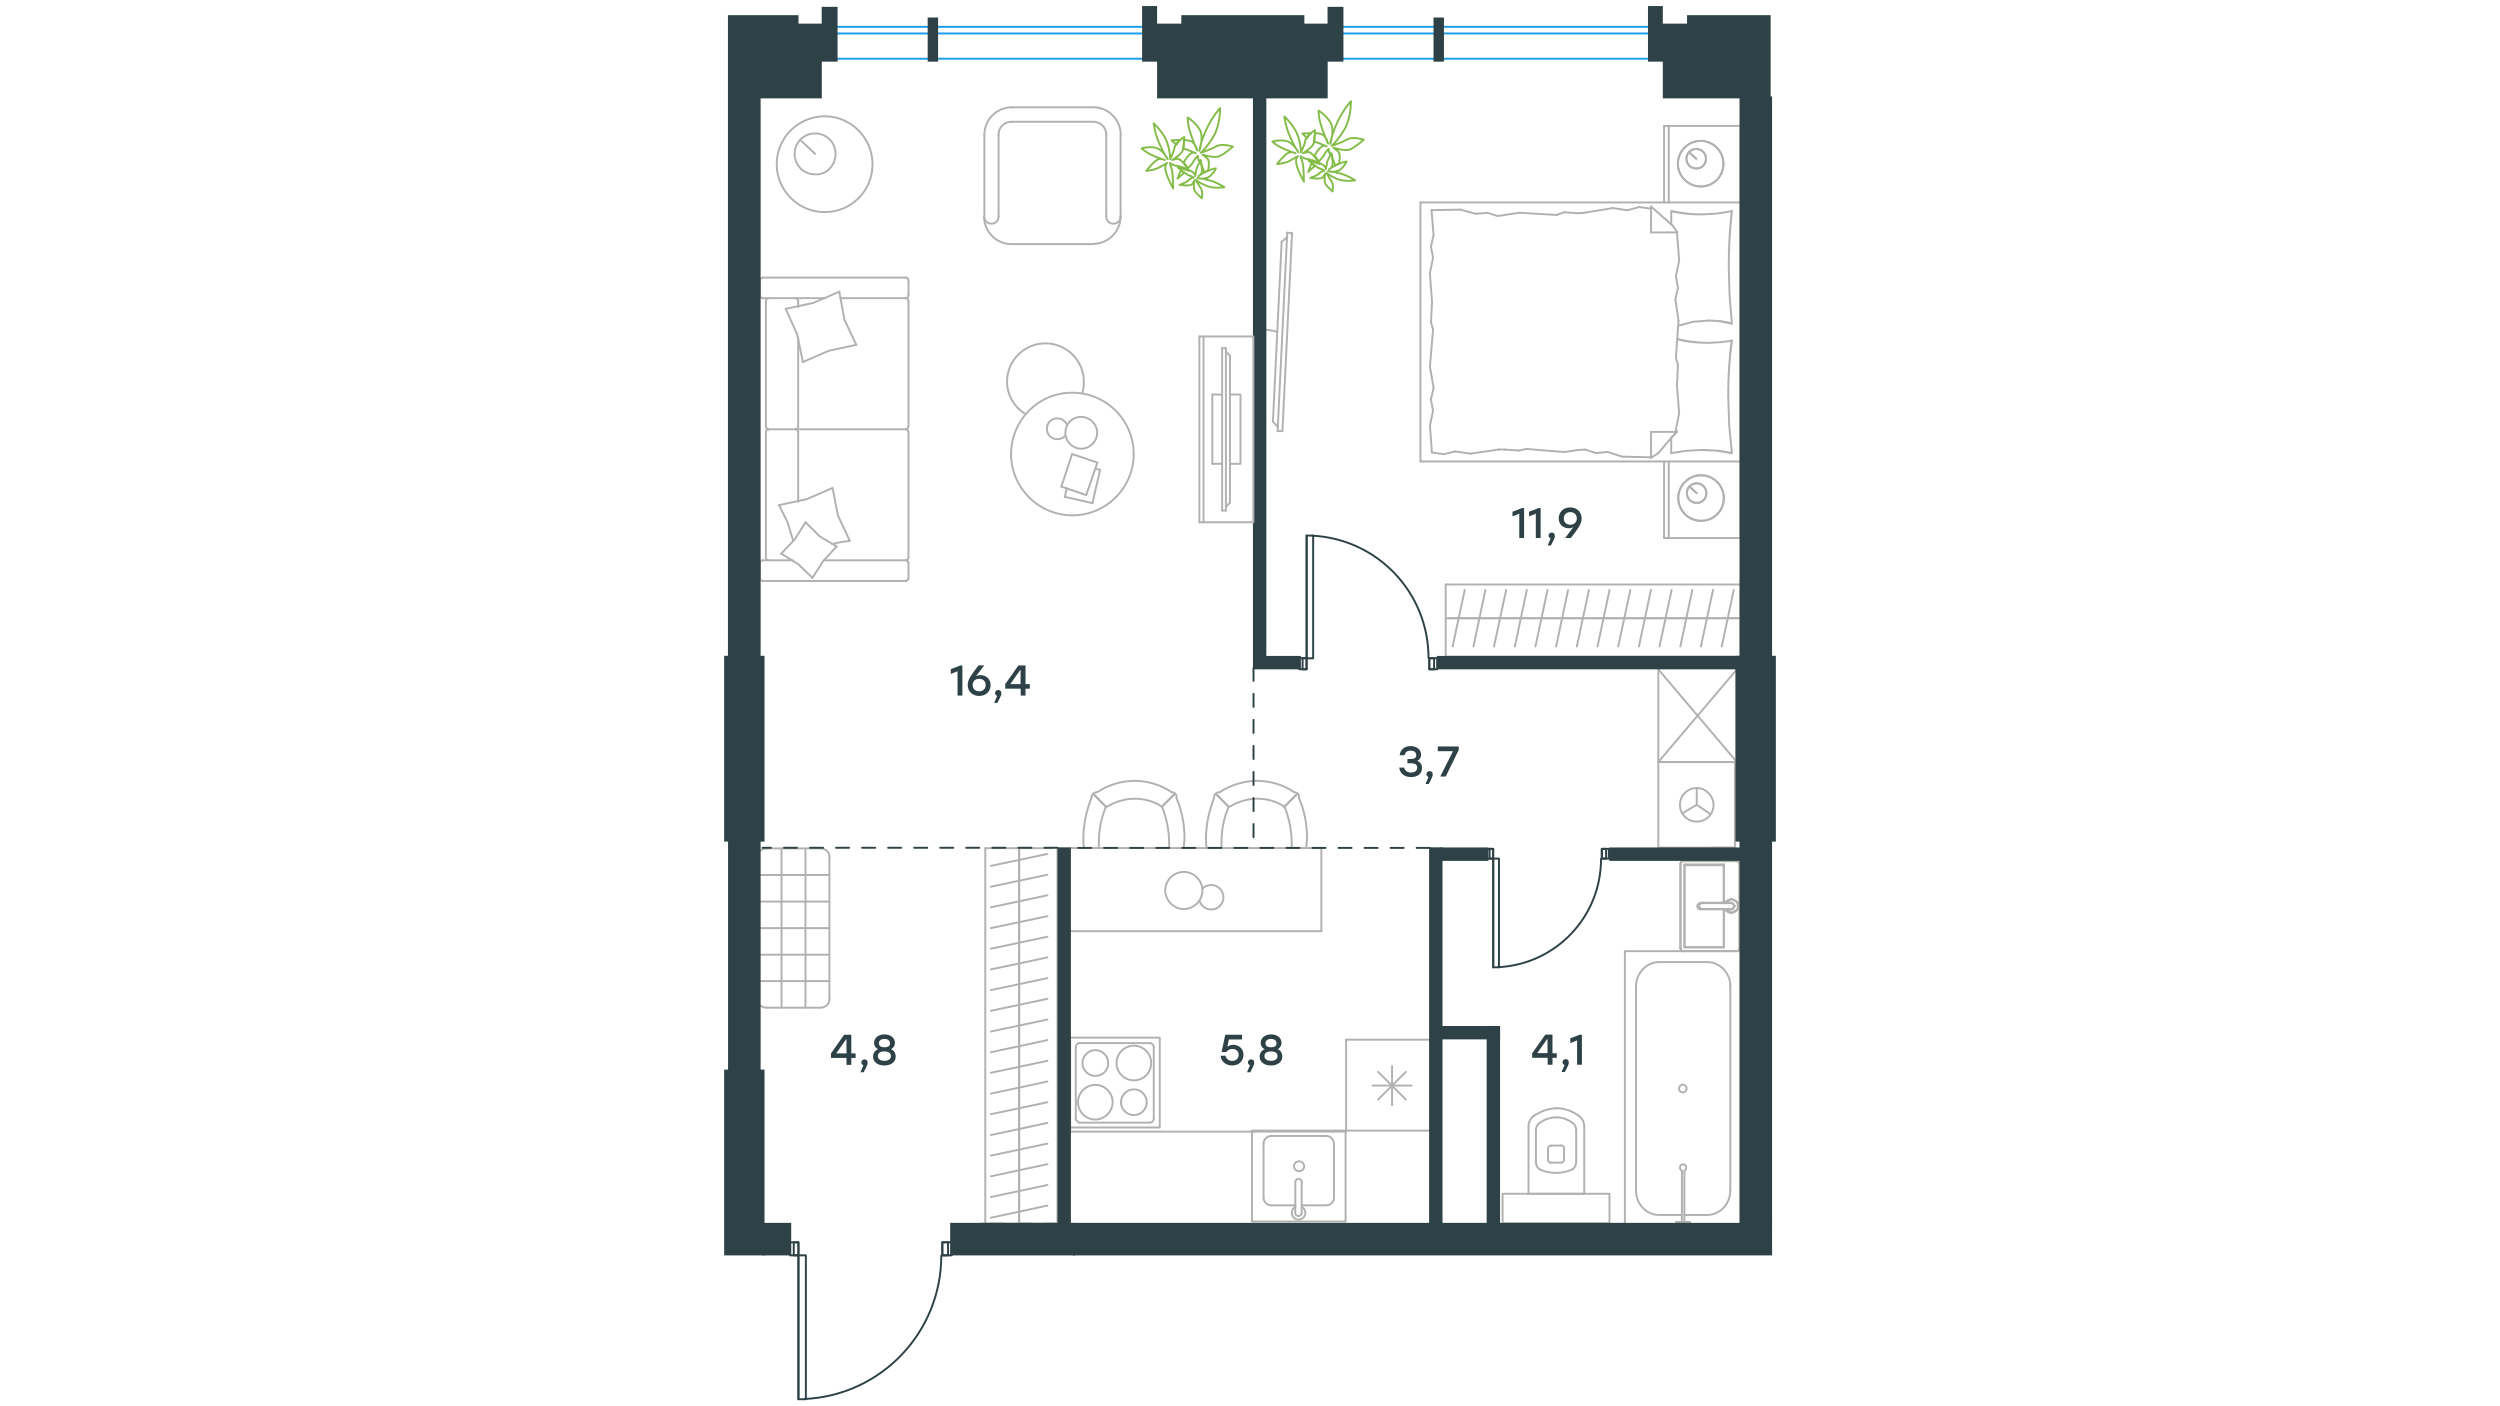 <?xml version="1.0" encoding="utf-8"?>
<!-- Generator: Adobe Illustrator 26.5.0, SVG Export Plug-In . SVG Version: 6.00 Build 0)  -->
<svg version="1.1" id="Слой_1" xmlns="http://www.w3.org/2000/svg" xmlns:xlink="http://www.w3.org/1999/xlink" x="0px" y="0px"
	 viewBox="0 0 1920 1080" style="enable-background:new 0 0 1920 1080;" xml:space="preserve">
<style type="text/css">
	.st0{fill:none;stroke:#B2B1B0;stroke-width:1.5;stroke-linecap:round;stroke-linejoin:round;stroke-miterlimit:22.926;}
	.st1{fill:none;stroke:#B2B1B0;stroke-width:1.5;stroke-linecap:round;stroke-miterlimit:10;}
	.st2{fill:none;stroke:#84BC4A;stroke-width:1.5;stroke-linecap:round;stroke-linejoin:round;stroke-miterlimit:22.926;}
	.st3{fill:none;stroke:#2D4146;stroke-width:1.5;stroke-linecap:round;stroke-linejoin:round;stroke-miterlimit:22.926;}
	
		.st4{fill:none;stroke:#2D4146;stroke-width:1.5;stroke-linecap:round;stroke-linejoin:round;stroke-miterlimit:22.926;stroke-dasharray:10;}
	.st5{fill:none;stroke:#1D9CEB;stroke-width:1.5;stroke-miterlimit:10;}
	.st6{fill-rule:evenodd;clip-rule:evenodd;fill:#2D4146;stroke:#2D4146;stroke-width:1.5;stroke-miterlimit:10;}
	.st7{fill:#2D4146;stroke:#2D4146;stroke-width:1.5;stroke-miterlimit:10;}
	.st8{enable-background:new    ;}
	.st9{fill:#2D4146;}
</style>
<g>
	<line class="st0" x1="588.7" y1="651.6" x2="630.1" y2="651.6"/>
	<line class="st0" x1="637" y1="657.7" x2="637" y2="767.8"/>
	<line class="st0" x1="630.1" y1="773.9" x2="588.7" y2="773.9"/>
	<line class="st0" x1="581.8" y1="767.8" x2="581.8" y2="657.7"/>
	<line class="st0" x1="637" y1="753.5" x2="581.8" y2="753.5"/>
	<line class="st0" x1="600.2" y1="773.9" x2="600.2" y2="651.6"/>
	<line class="st0" x1="618.6" y1="773.9" x2="618.6" y2="651.6"/>
	<line class="st0" x1="637" y1="672" x2="581.8" y2="672"/>
	<line class="st0" x1="637" y1="692.4" x2="581.8" y2="692.4"/>
	<line class="st0" x1="637" y1="712.8" x2="581.8" y2="712.8"/>
	<line class="st0" x1="637" y1="733.2" x2="581.8" y2="733.2"/>
	<path class="st0" d="M630.1,651.6c3.8,0,6.9,2.7,6.9,6.1"/>
	<path class="st0" d="M588.7,773.9c-3.8,0-6.9-2.7-6.9-6.1"/>
	<path class="st0" d="M637,767.8c0,3.4-3.1,6.1-6.9,6.1"/>
	<path class="st0" d="M581.8,657.7c0-3.4,3.1-6.1,6.9-6.1"/>
</g>
<g>
	<line class="st0" x1="1173.5" y1="916.8" x2="1216.7" y2="916.8"/>
	<line class="st0" x1="1173.9" y1="865.2" x2="1173.9" y2="916.8"/>
	<line class="st0" x1="1210.5" y1="892.4" x2="1210.5" y2="868"/>
	<line class="st0" x1="1179.6" y1="868" x2="1179.6" y2="892.4"/>
	<line class="st0" x1="1201.2" y1="891" x2="1201.2" y2="882.1"/>
	<line class="st0" x1="1188.9" y1="882.1" x2="1188.9" y2="891"/>
	<line class="st0" x1="1191.3" y1="892.9" x2="1198.8" y2="892.9"/>
	<line class="st0" x1="1216.7" y1="916.8" x2="1216.7" y2="865.2"/>
	<line class="st0" x1="1198.8" y1="879.8" x2="1191.3" y2="879.8"/>
	<path class="st0" d="M1212.9,857.2c-5.1-3.8-11.3-6.1-17.3-6.1c0,0,0,0-0.5,0"/>
	<path class="st0" d="M1198.8,892.9c1.4,0,2.4-0.9,2.4-2.4"/>
	<path class="st0" d="M1207.7,898c1.9-1.4,2.8-3.3,2.8-5.6"/>
	<path class="st0" d="M1201.2,882.1c0-1.4-0.9-2.4-2.4-2.4"/>
	<path class="st0" d="M1207.7,862.4c-3.8-2.8-7.9-4.3-12.7-4.3"/>
	<path class="st0" d="M1191.3,879.8c-1.4,0-2.4,0.9-2.4,2.4"/>
	<path class="st0" d="M1188.9,890.6c0,1.4,0.9,2.4,2.4,2.4"/>
	<path class="st0" d="M1179.6,892.4c0,2.4,0.9,4.3,2.8,5.6"/>
	<path class="st0" d="M1182.4,898c3.8,1.9,8.4,2.8,12.7,2.8c4.3,0,8.4-0.9,12.7-2.8"/>
	<path class="st0" d="M1182.4,862.4c-1.9,1.4-2.8,3.3-2.8,5.6"/>
	<path class="st0" d="M1195.5,851.2L1195.5,851.2c-6.5,0-12.7,2.4-17.8,6.1"/>
	<path class="st0" d="M1216.7,865.2c0-3.3-1.4-6.1-3.8-7.9"/>
	<path class="st0" d="M1177.7,857.2c-2.4,1.9-3.8,4.7-3.8,7.9"/>
	<path class="st0" d="M1195.1,858.2L1195.1,858.2c-4.7,0-8.9,1.4-12.7,4.3"/>
	<path class="st0" d="M1210.5,868c0-2.4-0.9-4.3-2.8-5.6"/>
	<rect x="1154" y="916.8" class="st0" width="82.1" height="22.7"/>
</g>
<g>
	<line class="st0" x1="839" y1="386.4" x2="817.8" y2="381.6"/>
	<line class="st0" x1="817.8" y1="381.6" x2="819.2" y2="375.1"/>
	<line class="st0" x1="841.1" y1="360.1" x2="844.9" y2="360.8"/>
	<line class="st0" x1="844.9" y1="360.8" x2="839" y2="386.4"/>
	<line class="st0" x1="834.2" y1="380.2" x2="815.1" y2="373.7"/>
	<line class="st0" x1="815.1" y1="373.7" x2="823.4" y2="348.7"/>
	<line class="st0" x1="823.4" y1="348.7" x2="842.8" y2="355.3"/>
	<line class="st0" x1="842.8" y1="355.3" x2="834.2" y2="380.2"/>
	<path class="st0" d="M776.5,348.7c0,26,21.2,47.1,47.1,47.1c26,0,47.1-21.2,47.1-47.1c0-26-21.2-47.1-47.1-47.1
		C797.4,301.5,776.5,322.7,776.5,348.7z"/>
	<path class="st0" d="M818.2,332.4c0,6.6,5.5,12.2,12.2,12.2c6.6,0,12.2-5.5,12.2-12.2s-5.5-12.2-12.2-12.2
		C823.4,320.2,818.2,325.5,818.2,332.4z"/>
	<path class="st0" d="M818.2,334.5c-1.4,1.8-3.9,2.8-6.2,2.8c-4.6,0-8-3.5-8-8s3.5-8,8-8c3.5,0,6.2,2.1,7.6,5.2"/>
	<path class="st0" d="M787.7,318.1c-8.7-5.2-14.3-14.9-14.3-24.9c0-16.3,13.2-29.5,29.5-29.5s29.5,13.2,29.5,29.5
		c0,2.9-0.3,5.7-1.2,8.6"/>
</g>
<line class="st0" x1="860.6" y1="103.4" x2="860.6" y2="166.3"/>
<line class="st0" x1="776.8" y1="82.4" x2="839.7" y2="82.4"/>
<line class="st0" x1="756" y1="166.3" x2="756" y2="103.4"/>
<line class="st0" x1="839.7" y1="187.5" x2="776.8" y2="187.5"/>
<line class="st0" x1="839.7" y1="93.5" x2="776.8" y2="93.5"/>
<line class="st0" x1="766.9" y1="166.3" x2="766.9" y2="103.4"/>
<line class="st0" x1="849.6" y1="166.3" x2="849.6" y2="103.4"/>
<path class="st0" d="M756,103.4c0-11.5,9.5-21,21-21"/>
<path class="st0" d="M839.7,82.4c11.5,0,21,9.5,21,21"/>
<path class="st0" d="M860.6,166.3c0,11.5-9.5,21-21,21"/>
<path class="st0" d="M776.8,187.5c-11.5,0-21-9.5-21-21"/>
<path class="st0" d="M839.7,93.5c5.5,0,9.9,4.4,9.9,9.9"/>
<path class="st0" d="M766.9,103.4c0-5.5,4.4-9.9,9.9-9.9"/>
<path class="st0" d="M860.6,166.3C860.6,166.7,860.6,166.7,860.6,166.3c0,3.2-2.4,5.5-5.5,5.5c-3.2,0-5.5-2.4-5.5-5.5"/>
<path class="st0" d="M766.9,166.3C766.9,166.7,766.9,166.7,766.9,166.3c0,3.2-2.4,5.5-5.5,5.5c-3.2,0-5.5-2.4-5.5-5.5"/>
<g>
	<line class="st0" x1="1014.8" y1="715.2" x2="822.4" y2="715.2"/>
	<line class="st0" x1="822.4" y1="651.3" x2="1014.8" y2="651.3"/>
	<line class="st0" x1="1014.8" y1="651.3" x2="1014.8" y2="715.2"/>
	<path class="st0" d="M894.9,683.9c0,7.6,6.6,14.3,14.3,14.3c7.6,0,14.3-6.6,14.3-14.3c0-7.6-6.6-14.3-14.3-14.3
		C901.1,669.7,894.9,676.2,894.9,683.9z"/>
	<path class="st0" d="M923.3,682.5c1.8-1.8,4.2-2.8,6.9-2.8c5.2,0,9.4,4.2,9.4,9.4s-4.2,9.4-9.4,9.4c-4.2,0-7.6-2.8-9-6.6"/>
	<path class="st0" d="M892.3,619.6c-6.2-4.4-13.7-6.2-21.1-6.2c-7.4,0-14.9,2.5-21.1,6.2"/>
	<path class="st0" d="M909.1,651.3c0-2.5,0.6-5,0.6-7.4c0-10.6-1.9-21.1-6.2-31.1"/>
	<path class="st0" d="M838.2,612.8c-3.8,9.9-6.2,20.5-6.2,31.1c0,2.5,0,5,0.6,7.4"/>
	<path class="st0" d="M897.9,651.3c0-1.3,0-2.5,0-3.8c0-9.3-1.9-19.3-5.5-27.9"/>
	<path class="st0" d="M849.4,619.6c-3.8,8.7-5.5,18-5.5,27.9c0,1.3,0,2.5,0,3.8"/>
	<path class="st0" d="M899.8,608.4c-8.1-5.5-18-8.7-28.6-8.7c-9.9,0-19.9,3.1-28.6,8.7"/>
	<line class="st0" x1="892.3" y1="619.6" x2="902.3" y2="609.6"/>
	<line class="st0" x1="849.4" y1="619.6" x2="839.5" y2="609.6"/>
	<line class="st0" x1="892.3" y1="619.6" x2="902.3" y2="609.6"/>
	<line class="st0" x1="849.4" y1="619.6" x2="839.5" y2="609.6"/>
	<path class="st0" d="M842.6,608.4c-2.5,0-4.4,1.9-4.4,4.4"/>
	<path class="st0" d="M903.5,612.8c0.5-2.5-1.3-4.4-3.8-4.4"/>
	<path class="st0" d="M986.4,619.6c-6.2-4.4-13.7-6.2-21.1-6.2s-14.9,2.5-21.1,6.2"/>
	<path class="st0" d="M1003.2,651.3c0-2.5,0.6-5,0.6-7.4c0-10.6-1.9-21.1-6.2-31.1"/>
	<path class="st0" d="M932.4,612.8c-3.8,9.9-6.2,20.5-6.2,31.1c0,2.5,0,5,0.6,7.4"/>
	<path class="st0" d="M992,651.3c0-1.3,0-2.5,0-3.8c0-9.3-1.9-19.3-5.5-27.9"/>
	<path class="st0" d="M943.6,619.6c-3.8,8.7-5.5,18-5.5,27.9c0,1.3,0,2.5,0,3.8"/>
	<path class="st0" d="M993.9,608.4c-8.1-5.5-18-8.7-28.6-8.7c-9.9,0-19.9,3.1-28.6,8.7"/>
	<line class="st0" x1="986.4" y1="619.6" x2="996.3" y2="609.6"/>
	<line class="st0" x1="943.6" y1="619.6" x2="933.7" y2="609.6"/>
	<line class="st0" x1="986.4" y1="619.6" x2="996.3" y2="609.6"/>
	<line class="st0" x1="943.6" y1="619.6" x2="933.7" y2="609.6"/>
	<path class="st0" d="M936.7,608.4c-2.5,0-4.4,1.9-4.4,4.4"/>
	<path class="st0" d="M997.6,612.8c0.5-2.5-1.3-4.4-3.8-4.4"/>
</g>
<rect x="961.5" y="868.3" class="st0" width="71.9" height="69.8"/>
<line class="st0" x1="994.8" y1="907.8" x2="994.8" y2="931.2"/>
<line class="st0" x1="999.7" y1="925.7" x2="1018.5" y2="925.7"/>
<line class="st0" x1="1018.5" y1="872.4" x2="976.3" y2="872.4"/>
<line class="st0" x1="976.3" y1="925.7" x2="994.8" y2="925.7"/>
<line class="st0" x1="970.4" y1="878.2" x2="970.4" y2="919.9"/>
<line class="st0" x1="999.7" y1="931.2" x2="999.7" y2="907.8"/>
<line class="st0" x1="1024.5" y1="919.9" x2="1024.5" y2="878.2"/>
<path class="st0" d="M994.8,907.8L994.8,907.8c0-1.4,1.1-2.4,2.5-2.4s2.5,1,2.5,2.4"/>
<path class="st0" d="M1024.5,919.9c0,3.1-2.8,5.8-5.9,5.8"/>
<path class="st0" d="M999.7,926.7c1.8,1,2.8,2.8,2.8,4.9c0,2.8-2.5,5.1-5.2,5.1c-2.8,0-5.2-2.4-5.2-5.1c0-2.1,1.1-3.8,2.8-4.9"/>
<path class="st0" d="M970.4,878.2c0-3.1,2.8-5.8,5.9-5.8"/>
<path class="st0" d="M976.3,925.7c-3.2,0-5.9-2.8-5.9-5.8"/>
<path class="st0" d="M1018.5,872.4c3.2,0,5.9,2.8,5.9,5.8"/>
<path class="st0" d="M999.7,931.2v0.3c0,1.4-1.1,2.4-2.5,2.4s-2.5-1-2.5-2.4v-0.3"/>
<path class="st0" d="M993.8,895.7c0,2.1,1.8,3.8,3.9,3.8c2.1,0,3.9-1.7,3.9-3.8s-1.8-3.8-3.9-3.8C995.1,892,993.8,893.7,993.8,895.7
	z"/>
<path class="st0" d="M851.1,816.4c0-5.4-4.5-9.9-9.9-9.9s-9.9,4.5-9.9,9.9s4.5,9.9,9.9,9.9S851.1,822.3,851.1,816.4z"/>
<path class="st0" d="M854.5,846.5c0-7.1-5.7-13.3-13.3-13.3c-7.1,0-13.3,5.8-13.3,13.3c0,7.1,5.7,13.3,13.3,13.3
	C848.4,859.8,854.5,853.6,854.5,846.5z"/>
<path class="st0" d="M880.7,846.5c0-5.4-4.5-9.9-9.9-9.9s-9.9,4.5-9.9,9.9s4.5,9.9,9.9,9.9S880.7,852,880.7,846.5z"/>
<path class="st0" d="M884.1,816.4c0-7.1-5.7-13.3-13.3-13.3c-7.1,0-13.3,5.8-13.3,13.3c0,7.1,5.7,13.3,13.3,13.3
	C878.3,829.7,884.1,823.9,884.1,816.4z"/>
<line class="st0" x1="826.2" y1="858.8" x2="826.2" y2="804.4"/>
<line class="st0" x1="883.1" y1="862.2" x2="829.3" y2="862.2"/>
<line class="st0" x1="886.1" y1="804.4" x2="886.1" y2="858.8"/>
<line class="st0" x1="829.3" y1="801.1" x2="883.1" y2="801.1"/>
<path class="st0" d="M886.1,858.8L886.1,858.8c0,2.1-1.4,3.4-3.1,3.4"/>
<path class="st0" d="M826.2,804.4L826.2,804.4c0-2.1,1.4-3.4,3.1-3.4"/>
<path class="st0" d="M829.3,862.2L829.3,862.2c-1.7,0-3.1-1.7-3.1-3.4"/>
<path class="st0" d="M883.1,801.1L883.1,801.1c1.7,0,3.1,1.7,3.1,3.4"/>
<rect x="821.7" y="796.9" class="st0" width="69" height="69"/>
<g>
	<line class="st0" x1="1291" y1="933.1" x2="1274.1" y2="933.1"/>
	<line class="st0" x1="1311.2" y1="933.1" x2="1293.6" y2="933.1"/>
	<line class="st0" x1="1256.5" y1="914.8" x2="1256.5" y2="757.2"/>
	<line class="st0" x1="1274.1" y1="738.9" x2="1311.2" y2="738.9"/>
	<line class="st0" x1="1336.9" y1="730.5" x2="1336.9" y2="941"/>
	<line class="st0" x1="1247.9" y1="730.5" x2="1336.9" y2="730.5"/>
	<line class="st0" x1="1328.9" y1="757.2" x2="1328.9" y2="914.8"/>
	<line class="st0" x1="1247.9" y1="941" x2="1247.9" y2="730.5"/>
	<line class="st0" x1="1336.9" y1="941" x2="1247.9" y2="941"/>
	<path class="st0" d="M1274.1,738.9c-9.5,0-17.6,8.4-17.6,18.3"/>
	<path class="st0" d="M1311.2,933.1c9.5,0,17.6-8.4,17.6-18.3"/>
	<path class="st0" d="M1328.9,757.2c0-9.9-8-18.3-17.6-18.3"/>
	<path class="st0" d="M1256.5,914.8c0,9.9,8,18.3,17.6,18.3"/>
	<line class="st0" x1="1253.2" y1="941" x2="1250.7" y2="941"/>
	<line class="st0" x1="1291.7" y1="938.5" x2="1291.7" y2="899.2"/>
	<line class="st0" x1="1293.6" y1="899.2" x2="1293.6" y2="938.5"/>
	<line class="st0" x1="1297.9" y1="941" x2="1287.4" y2="941"/>
	<line class="st0" x1="1287.4" y1="941" x2="1287.4" y2="938.5"/>
	<line class="st0" x1="1287.4" y1="938.5" x2="1297.9" y2="938.5"/>
	<line class="st0" x1="1297.9" y1="938.5" x2="1297.9" y2="941"/>
	<path class="st0" d="M1293.6,899.2c0.9-0.5,1.4-1.5,1.4-2.5c0-1.5-0.9-2.5-2.4-2.5c-1.4,0-2.4,1-2.4,2.5c0,1,0.5,2,1.4,2.5"/>
	<path class="st0" d="M1292.4,839c1.6,0,2.9-1.4,2.9-3c0-1.7-1.3-3-2.9-3s-2.9,1.4-2.9,3C1289.5,837.9,1290.8,839,1292.4,839z"/>
</g>
<line class="st0" x1="1359.1" y1="939.6" x2="1359.1" y2="714.5"/>
<line class="st1" x1="813.1" y1="939.7" x2="802.6" y2="939.7"/>
<line class="st1" x1="791.9" y1="939.7" x2="781.4" y2="939.7"/>
<line class="st1" x1="770.7" y1="939.7" x2="760.2" y2="939.7"/>
<g>
	<line class="st0" x1="1302.7" y1="121.9" x2="1297.2" y2="116.8"/>
	<path class="st0" d="M1310.2,121.9c0-4.4-3.5-7.5-7.5-7.5c-4.4,0-7.5,3.5-7.5,7.5c0,4.4,3.5,7.5,7.5,7.5
		C1306.7,129.7,1310.2,126.3,1310.2,121.9z"/>
	<path class="st0" d="M1323.6,125.7c0-9.5-7.8-17.5-17.5-17.5c-9.5,0-17.5,7.8-17.5,17.5c0,9.5,7.8,17.5,17.5,17.5
		C1315.9,143.3,1323.6,135.5,1323.6,125.7z"/>
	<line class="st0" x1="1303" y1="378.7" x2="1297.5" y2="373.6"/>
	<path class="st0" d="M1310.5,378.7c0-4.4-3.5-7.5-7.5-7.5c-4.4,0-7.5,3.5-7.5,7.5c0,4.4,3.5,7.5,7.5,7.5
		C1307,386.5,1310.5,383.1,1310.5,378.7z"/>
	<path class="st0" d="M1323.9,382.5c0-9.5-7.8-17.5-17.5-17.5c-9.5,0-17.5,7.8-17.5,17.5c0,9.5,7.8,17.5,17.5,17.5
		C1316.2,400,1323.9,392.3,1323.9,382.5z"/>
	<line class="st0" x1="1302.7" y1="121.9" x2="1297.2" y2="116.8"/>
	<path class="st0" d="M1310.2,121.9c0-4.4-3.5-7.5-7.5-7.5c-4.4,0-7.5,3.5-7.5,7.5c0,4.4,3.5,7.5,7.5,7.5
		C1306.7,129.7,1310.2,126.3,1310.2,121.9z"/>
	<path class="st0" d="M1323.6,125.7c0-9.5-7.8-17.5-17.5-17.5c-9.5,0-17.5,7.8-17.5,17.5c0,9.5,7.8,17.5,17.5,17.5
		C1315.9,143.3,1323.6,135.5,1323.6,125.7z"/>
	<line class="st0" x1="1303" y1="378.7" x2="1297.5" y2="373.6"/>
	<path class="st0" d="M1310.5,378.7c0-4.4-3.5-7.5-7.5-7.5c-4.4,0-7.5,3.5-7.5,7.5c0,4.4,3.5,7.5,7.5,7.5
		C1307,386.5,1310.5,383.1,1310.5,378.7z"/>
	<path class="st0" d="M1323.9,382.5c0-9.5-7.8-17.5-17.5-17.5c-9.5,0-17.5,7.8-17.5,17.5c0,9.5,7.8,17.5,17.5,17.5
		C1316.2,400,1323.9,392.3,1323.9,382.5z"/>
	<line class="st1" x1="1268" y1="351.2" x2="1246.2" y2="350.7"/>
	<line class="st1" x1="1289.5" y1="317.7" x2="1287.1" y2="329.7"/>
	<line class="st1" x1="1287.9" y1="295.9" x2="1289.6" y2="317.7"/>
	<line class="st1" x1="1287.1" y1="329.7" x2="1287.5" y2="331.7"/>
	<line class="st1" x1="1289.5" y1="200.4" x2="1287.1" y2="212.4"/>
	<line class="st1" x1="1287.9" y1="178.5" x2="1289.6" y2="200.3"/>
	<line class="st1" x1="1289.1" y1="246.2" x2="1287.1" y2="274.9"/>
	<line class="st1" x1="1287.1" y1="274.8" x2="1288.7" y2="280.4"/>
	<line class="st1" x1="1288.7" y1="221.1" x2="1286.7" y2="229.8"/>
	<line class="st1" x1="1287.1" y1="212.4" x2="1288.7" y2="221.1"/>
	<line class="st1" x1="1286.7" y1="229.8" x2="1289.1" y2="246.2"/>
	<line class="st1" x1="1288.7" y1="280.4" x2="1287.9" y2="295.9"/>
	<polyline class="st1" points="1283.5,348 1295,346.2 1306.6,345.6 	"/>
	<polyline class="st1" points="1306.6,345.6 1306.6,345.6 1306.7,345.6 1306.7,345.6 1306.8,345.6 1306.9,345.6 1307,345.6 
		1307,345.6 1307.1,345.6 1307.2,345.6 1307.2,345.6 1307.4,345.6 1307.4,345.6 1307.5,345.6 1307.6,345.6 1307.7,345.6 
		1307.7,345.6 1307.8,345.6 1307.9,345.6 1307.9,345.6 1308.1,345.6 1308.2,345.6 1308.2,345.6 1308.3,345.6 1308.4,345.6 
		1308.4,345.6 1308.5,345.6 1308.6,345.6 1308.7,345.6 1308.8,345.6 1308.9,345.6 1308.9,345.6 1309,345.6 1309.1,345.6 
		1309.2,345.6 1309.2,345.6 1309.3,345.6 1309.4,345.6 1309.5,345.6 1309.5,345.7 1309.6,345.7 1309.7,345.7 1309.7,345.7 
		1309.8,345.7 1309.9,345.7 1309.9,345.7 1310,345.7 1310.1,345.7 1310.2,345.7 1310.3,345.7 1310.4,345.7 1310.4,345.7 
		1310.5,345.7 1310.6,345.7 1310.7,345.7 1310.7,345.7 1310.8,345.7 1310.9,345.7 1311,345.7 1311.1,345.7 1311.2,345.7 
		1311.2,345.7 1311.3,345.7 1311.4,345.7 1311.4,345.7 1311.5,345.7 1311.6,345.7 1311.6,345.8 1311.7,345.8 1311.8,345.8 
		1311.9,345.8 1311.9,345.8 1312,345.8 1312.1,345.8 1312.2,345.8 1312.2,345.8 1312.4,345.8 1312.4,345.8 1312.5,345.8 
		1312.6,345.8 1312.6,345.8 1312.7,345.8 1312.8,345.8 1312.9,345.8 1312.9,345.8 1313.1,345.8 1313.1,345.9 1313.1,345.9 
		1313.1,345.9 1313.2,345.9 1313.3,345.9 1313.3,345.9 1313.4,345.9 1313.5,345.9 1313.6,345.9 1313.6,345.9 1313.7,345.9 
		1313.8,345.9 1313.8,345.9 1313.9,345.9 1314,345.9 1314,345.9 1314.1,345.9 1314.1,345.9 1314.2,345.9 1314.3,345.9 1314.4,345.9 
		1314.5,345.9 1314.5,345.9 1314.6,345.9 1314.7,345.9 1314.8,345.9 1314.8,345.9 1314.9,345.9 1315,345.9 1315.1,345.9 1315.1,346 
		1315.2,346 1315.3,346 1315.3,346 1315.4,346 1315.5,346 1315.5,346 1315.6,346 1315.7,346 1315.8,346 1315.9,346 1316,346 
		1316,346 1316,346 1316.1,346 1316.2,346 1316.3,346 1316.3,346 1316.4,346 1316.5,346 1316.6,346 1316.7,346 1316.8,346 
		1316.8,346 1316.8,346 1316.9,346 1317,346 1317,346 1317.1,346 1317.3,346 1317.3,346 1317.4,346 1317.5,346 1317.5,346 
		1317.6,346 1317.6,346.1 1317.7,346.1 1317.8,346.1 1317.8,346.1 1318,346.1 1318,346.1 1318.1,346.1 1318.2,346.1 1318.3,346.1 
		1318.3,346.1 1318.3,346.2 1318.4,346.2 1318.5,346.2 1318.5,346.2 1318.7,346.2 1318.8,346.2 1318.8,346.2 1318.9,346.2 
		1319,346.2 1319,346.2 1319.1,346.2 1319.2,346.2 1319.3,346.2 1319.4,346.2 1319.5,346.2 1319.5,346.2 1319.6,346.2 1319.6,346.3 
		1319.7,346.3 1319.8,346.3 1319.8,346.3 1319.9,346.3 1320,346.3 1320.1,346.3 1320.2,346.3 1320.2,346.3 1320.2,346.4 
		1320.3,346.4 1320.4,346.4 1320.5,346.4 1320.5,346.4 1320.6,346.4 1320.7,346.4 1320.7,346.4 1320.8,346.4 1320.8,346.5 
		1320.9,346.5 1321,346.5 1321,346.5 1321.1,346.5 1321.2,346.5 1321.3,346.5 1321.3,346.5 1321.3,346.5 1321.4,346.5 1321.5,346.5 
		1321.6,346.5 1321.7,346.5 1321.7,346.5 1321.8,346.5 1321.9,346.5 1321.9,346.6 1322,346.6 1322,346.6 1322.1,346.6 1322.2,346.6 
		1322.3,346.6 1322.4,346.6 1322.4,346.7 1322.5,346.7 1322.5,346.7 1322.6,346.7 1322.7,346.7 1322.7,346.7 1322.8,346.7 
		1322.8,346.8 1323,346.8 1323,346.8 1323,346.8 1323.1,346.8 1323.1,346.8 1323.2,346.8 1323.3,346.8 1323.3,346.8 1323.4,346.8 
		1323.4,346.8 1323.6,346.8 1323.6,346.8 1323.7,346.8 1323.7,346.9 1323.8,346.9 1323.9,346.9 1323.9,346.9 1324,346.9 
		1324.1,346.9 1324.1,346.9 1324.3,346.9 1324.4,346.9 1324.4,346.9 1324.5,346.9 1324.6,346.9 1324.6,346.9 1324.6,347 1324.7,347 
		1324.8,347 1324.9,347 1325,347 1325.1,347 1325.1,347.1 1325.1,347.1 1325.2,347.1 1325.3,347.1 1325.4,347.1 1325.4,347.1 
		1325.5,347.1 1325.5,347.2 1325.6,347.2 1325.7,347.2 1325.8,347.2 1325.9,347.2 1325.9,347.3 1325.9,347.3 1326,347.3 
		1326.1,347.3 1326.1,347.3 1326.2,347.3 1326.3,347.3 1326.3,347.3 1326.4,347.3 1326.5,347.3 1326.6,347.3 1326.6,347.3 
		1326.7,347.3 1326.7,347.4 1326.8,347.4 1326.8,347.4 1326.9,347.4 1327,347.4 1327,347.5 1327.1,347.5 1327.2,347.5 1327.3,347.5 
		1327.4,347.5 1327.4,347.5 1327.4,347.5 1327.5,347.5 1327.6,347.5 1327.6,347.5 1327.7,347.5 1327.8,347.5 1327.8,347.5 
		1327.8,347.6 1327.9,347.6 1328,347.6 1328.1,347.6 1328.1,347.6 1328.2,347.6 1328.3,347.6 1328.3,347.6 1328.4,347.6 
		1328.6,347.6 1328.6,347.8 1328.6,347.8 1328.7,347.8 1328.8,347.8 1328.9,347.8 1328.9,347.8 1328.9,347.8 1329,347.8 
		1329.1,347.8 1329.1,347.8 1329.3,347.8 1329.3,347.9 1329.3,347.9 1329.4,347.9 1329.5,347.9 1329.6,347.9 1329.6,348 1329.6,348 
		1329.7,348 	"/>
	<polyline class="st1" points="1330.1,348 1328,326.4 1327.3,304.7 	"/>
	<polyline class="st1" points="1327.3,304.7 1327.3,304.7 1327.3,304.6 1327.3,304.5 1327.3,304.4 1327.3,304.4 1327.3,304.3 
		1327.3,304.2 1327.3,304.2 1327.3,304.1 1327.3,304 1327.3,303.9 1327.3,303.8 1327.3,303.7 1327.3,303.7 1327.3,303.6 
		1327.3,303.5 1327.3,303.5 1327.3,303.4 1327.3,303.3 1327.3,303.2 1327.3,303.1 1327.3,303 1327.3,302.9 1327.3,302.9 
		1327.3,302.8 1327.3,302.7 1327.3,302.7 1327.3,302.6 1327.3,302.5 1327.3,302.4 1327.3,302.3 1327.3,302.2 1327.3,302.2 
		1327.3,302.1 1327.3,302 1327.3,301.9 1327.3,301.9 1327.3,301.7 1327.3,301.7 1327.3,301.6 1327.3,301.5 1327.3,301.5 
		1327.3,301.4 1327.3,301.3 1327.3,301.2 1327.3,301.2 1327.3,301 1327.3,301 1327.3,300.9 1327.3,300.8 1327.3,300.7 1327.3,300.7 
		1327.3,300.6 1327.3,300.5 1327.3,300.5 1327.3,300.3 1327.3,300.2 1327.3,300.2 1327.3,300.1 1327.3,300 1327.3,300 1327.3,299.9 
		1327.3,299.8 1327.3,299.7 1327.3,299.6 1327.3,299.5 1327.3,299.5 1327.3,299.4 1327.4,299.4 1327.4,299.3 1327.4,299.2 
		1327.4,299.2 1327.4,299.1 1327.4,299 1327.4,298.9 1327.4,298.8 1327.4,298.7 1327.4,298.7 1327.4,298.6 1327.4,298.5 
		1327.4,298.5 1327.4,298.4 1327.4,298.3 1327.4,298.2 1327.4,298.1 1327.4,298 1327.4,298 1327.4,297.9 1327.4,297.8 1327.4,297.7 
		1327.4,297.7 1327.4,297.6 1327.4,297.5 1327.4,297.5 1327.4,297.4 1327.4,297.3 1327.4,297.2 1327.4,297.2 1327.4,297.1 
		1327.4,297 1327.4,297 1327.4,296.9 1327.4,296.7 1327.4,296.7 1327.4,296.6 1327.4,296.5 1327.4,296.5 1327.4,296.4 1327.4,296.3 
		1327.4,296.3 1327.4,296.3 1327.4,296.1 1327.4,296.1 1327.4,296 1327.4,295.9 1327.4,295.9 1327.4,295.8 1327.4,295.7 
		1327.4,295.7 1327.4,295.6 1327.4,295.6 1327.4,295.4 1327.4,295.3 1327.4,295.3 1327.4,295.2 1327.4,295.1 1327.4,295.1 
		1327.4,295 1327.4,294.9 1327.4,294.9 1327.4,294.7 1327.4,294.6 1327.4,294.6 1327.4,294.5 1327.4,294.4 1327.4,294.3 
		1327.4,294.3 1327.4,294.2 1327.4,294.1 1327.4,294 1327.4,293.9 1327.4,293.9 1327.4,293.8 1327.4,293.7 1327.4,293.6 
		1327.4,293.6 1327.4,293.5 1327.4,293.4 1327.4,293.3 1327.4,293.2 1327.4,293.1 1327.5,293.1 1327.5,293.1 1327.5,293 
		1327.5,292.9 1327.5,292.9 1327.5,292.8 1327.5,292.7 1327.5,292.6 1327.5,292.5 1327.5,292.4 1327.5,292.4 1327.5,292.3 
		1327.5,292.2 1327.5,292.1 1327.5,292.1 1327.5,292 1327.5,291.9 1327.5,291.8 1327.5,291.7 1327.5,291.6 1327.5,291.6 
		1327.5,291.5 1327.5,291.4 1327.5,291.4 1327.5,291.3 1327.5,291.1 1327.5,291.1 1327.6,291.1 1327.6,291 1327.6,290.9 
		1327.6,290.9 1327.6,290.8 1327.6,290.7 1327.6,290.6 1327.6,290.6 1327.6,290.5 1327.6,290.4 1327.6,290.4 1327.6,290.3 
		1327.6,290.2 1327.6,290.1 1327.6,290.1 1327.6,290 1327.6,289.9 1327.6,289.9 1327.6,289.7 1327.6,289.7 1327.6,289.6 
		1327.6,289.5 1327.6,289.4 1327.6,289.4 1327.6,289.3 1327.6,289.3 1327.6,289.2 1327.6,289.1 1327.6,289 1327.6,288.9 
		1327.6,288.9 1327.6,288.8 1327.6,288.7 1327.6,288.7 1327.6,288.6 1327.6,288.5 1327.6,288.4 1327.6,288.3 1327.6,288.2 
		1327.6,288.2 1327.6,288.1 1327.6,288 1327.6,287.9 1327.6,287.9 1327.6,287.8 1327.6,287.7 1327.7,287.7 1327.7,287.6 
		1327.7,287.5 1327.7,287.4 1327.7,287.4 1327.7,287.3 1327.7,287.2 1327.7,287.2 1327.7,287.1 1327.7,287 1327.7,286.9 
		1327.7,286.8 1327.7,286.7 1327.7,286.7 1327.7,286.6 1327.7,286.5 1327.7,286.4 1327.7,286.4 1327.7,286.4 1327.8,286.4 
		1327.8,286.3 1327.8,286.2 1327.8,286.1 1327.8,286 1327.8,286 1327.8,285.9 1327.8,285.8 1327.8,285.8 1327.8,285.7 1327.8,285.5 
		1327.8,285.5 1327.8,285.4 1327.8,285.3 1327.8,285.3 1327.8,285.2 1327.8,285.1 1327.8,285 1327.8,285 1327.9,285 1327.9,284.8 
		1327.9,284.8 1327.9,284.7 1327.9,284.6 1327.9,284.5 1327.9,284.5 1327.9,284.4 1327.9,284.3 1327.9,284.3 1327.9,284.1 
		1327.9,284 1327.9,284 1327.9,283.9 1327.9,283.8 1327.9,283.8 1327.9,283.8 1327.9,283.7 1327.9,283.6 1327.9,283.5 1327.9,283.5 
		1327.9,283.4 1327.9,283.3 1327.9,283.3 1327.9,283.2 1327.9,283.1 1327.9,283 1327.9,283 1327.9,282.9 1327.9,282.8 1327.9,282.7 
		1327.9,282.6 1327.9,282.5 1327.9,282.5 1327.9,282.4 1327.9,282.3 1327.9,282.3 1327.9,282.2 1327.9,282.1 1327.9,282 
		1327.9,281.9 1327.9,281.8 1327.9,281.8 1327.9,281.7 1327.9,281.6 1327.9,281.5 1327.9,281.5 1328.1,281.5 1328.1,281.4 
		1328.1,281.3 1328.1,281.2 1328.1,281.1 1328.1,281.1 1328.1,281 1328.1,280.9 1328.1,280.8 1328.1,280.8 1328.1,280.7 
		1328.1,280.6 1328.1,280.5 1328.1,280.4 1328.1,280.4 1328.1,280.3 1328.1,280.3 1328.1,280.2 1328.1,280.1 1328.1,280 1328.1,280 
		1328.1,279.8 1328.1,279.8 1328.1,279.7 1328.1,279.6 1328.1,279.6 1328.1,279.5 1328.1,279.4 1328.2,279.4 1328.2,279.3 
		1328.2,279.3 1328.2,279.1 1328.2,279 1328.2,279 1328.2,278.9 1328.2,278.8 1328.2,278.8 1328.2,278.7 1328.2,278.6 1328.2,278.6 
		1328.3,278.6 1328.3,278.4 1328.3,278.3 1328.3,278.3 1328.3,278.2 1328.3,278.1 1328.3,278.1 1328.3,278 1328.3,277.9 
		1328.3,277.8 1328.3,277.7 1328.3,277.6 1328.3,277.6 1328.4,277.6 1328.4,277.5 1328.4,277.4 1328.4,277.3 1328.4,277.3 
		1328.4,277.2 1328.4,277.1 1328.4,277 1328.4,276.9 1328.4,276.8 1328.4,276.8 1328.4,276.7 1328.4,276.6 1328.4,276.6 
		1328.4,276.6 1328.4,276.5 1328.4,276.4 1328.4,276.4 1328.4,276.4 1328.4,276.3 1328.4,276.2 1328.4,276.2 1328.4,276.1 
		1328.4,276 1328.4,275.9 1328.4,275.9 1328.5,275.9 1328.5,275.8 1328.5,275.7 1328.5,275.6 1328.5,275.5 1328.5,275.4 
		1328.5,275.4 1328.5,275.3 1328.5,275.2 1328.5,275.2 1328.5,275.1 1328.6,275.1 1328.6,274.9 1328.6,274.9 1328.6,274.8 
		1328.6,274.7 1328.6,274.7 1328.6,274.6 1328.6,274.5 1328.6,274.4 1328.6,274.4 1328.6,274.2 1328.6,274.2 1328.6,274.2 
		1328.6,274.1 1328.6,274 1328.6,273.9 1328.6,273.9 1328.6,273.8 1328.6,273.7 1328.6,273.7 1328.6,273.5 1328.6,273.5 
		1328.6,273.4 1328.6,273.3 1328.6,273.2 1328.6,273.2 1328.6,273.1 1328.6,273 1328.6,273 1328.6,272.8 1328.6,272.7 1328.8,272.7 
		1328.8,272.7 1328.8,272.6 1328.8,272.5 1328.8,272.4 1328.8,272.4 1328.8,272.3 1328.8,272.2 1328.8,272.1 1328.8,272 1328.9,272 
		1328.9,272 1328.9,271.9 1328.9,271.8 1328.9,271.7 1328.9,271.7 1328.9,271.6 1328.9,271.5 1328.9,271.4 1328.9,271.3 
		1328.9,271.3 1328.9,271.2 1328.9,271.2 1328.9,271.1 1328.9,271 1328.9,271 1328.9,270.9 1328.9,270.8 1328.9,270.7 1328.9,270.6 
		1329,270.6 1329,270.5 1329,270.5 1329,270.4 1329,270.3 1329,270.2 1329,270.2 1329,270.1 1329,270 1329,269.9 1329.1,269.9 
		1329.1,269.8 1329.1,269.7 1329.1,269.7 1329.1,269.6 1329.1,269.5 1329.1,269.5 1329.1,269.4 1329.1,269.3 1329.1,269.2 
		1329.1,269.2 1329.1,269.2 1329.1,269.1 1329.1,269 1329.1,269 1329.1,268.9 1329.1,268.8 1329.1,268.7 1329.1,268.7 1329.2,268.7 
		1329.2,268.5 1329.2,268.5 1329.2,268.4 1329.2,268.3 1329.2,268.2 1329.2,268.2 1329.2,268.1 1329.2,268 1329.2,268 1329.3,268 
		1329.3,267.8 1329.3,267.7 1329.3,267.7 1329.3,267.6 1329.3,267.5 1329.3,267.5 1329.3,267.4 1329.3,267.3 1329.4,267.3 
		1329.4,267.2 1329.4,267.1 1329.4,267 1329.4,267 1329.4,266.9 1329.4,266.8 1329.4,266.7 1329.4,266.7 1329.4,266.6 1329.4,266.5 
		1329.4,266.5 1329.4,266.4 1329.4,266.3 1329.4,266.3 1329.4,266.2 1329.5,266.2 1329.5,266.1 1329.5,266.1 1329.5,266 
		1329.5,265.9 1329.5,265.8 1329.5,265.7 1329.5,265.6 1329.6,265.6 1329.6,265.6 1329.6,265.5 1329.6,265.4 1329.6,265.3 
		1329.6,265.3 1329.6,265.2 1329.6,265.1 1329.6,265.1 1329.6,265 1329.6,264.9 1329.6,264.8 1329.6,264.8 1329.6,264.7 
		1329.6,264.6 1329.6,264.6 1329.6,264.5 1329.7,264.5 1329.7,264.4 1329.7,264.3 1329.7,264.2 1329.7,264.1 1329.7,264.1 
		1329.7,264 1329.7,263.9 1329.8,263.9 1329.8,263.8 1329.8,263.8 1329.8,263.6 1329.8,263.6 1329.8,263.5 1329.8,263.4 
		1329.8,263.4 1329.9,263.4 1329.9,263.3 1329.9,263.2 1329.9,263.1 1329.9,263.1 1329.9,262.9 1329.9,262.9 1329.9,262.8 
		1329.9,262.8 1329.9,262.7 1329.9,262.6 1329.9,262.6 1329.9,262.5 1329.9,262.4 1329.9,262.4 1329.9,262.3 1330,262.3 1330,262.2 
		1330,262.1 1330,262.1 1330,262 1330,261.9 1330,261.9 1330,261.8 1330.1,261.8 1330.1,261.7 1330.1,261.6 1330.1,261.5 
		1330.1,261.4 1330.1,261.4 1330.1,261.3 	"/>
	<line class="st1" x1="1238.6" y1="159.8" x2="1250.1" y2="161.5"/>
	<line class="st1" x1="1216.7" y1="163.4" x2="1238.5" y2="159.8"/>
	<line class="st1" x1="1258.9" y1="159" x2="1267.6" y2="160.2"/>
	<line class="st1" x1="1250.1" y1="161.4" x2="1258.9" y2="159"/>
	<line class="st1" x1="1267.6" y1="160.2" x2="1268.4" y2="160.2"/>
	<line class="st1" x1="1212" y1="163.8" x2="1216.7" y2="163.4"/>
	<line class="st1" x1="1167" y1="163.4" x2="1195.6" y2="165.1"/>
	<line class="st1" x1="1195.6" y1="165" x2="1201.2" y2="163.1"/>
	<line class="st1" x1="1155.8" y1="165" x2="1167" y2="163.4"/>
	<line class="st1" x1="1201.2" y1="163" x2="1212" y2="163.8"/>
	<line class="st1" x1="1121.7" y1="161" x2="1133.2" y2="164.2"/>
	<line class="st1" x1="1099.4" y1="161.4" x2="1121.7" y2="161"/>
	<line class="st1" x1="1142" y1="163.4" x2="1150.3" y2="165.9"/>
	<line class="st1" x1="1133.2" y1="164.2" x2="1142" y2="163.5"/>
	<line class="st1" x1="1150.3" y1="165.9" x2="1155.8" y2="165.1"/>
	<line class="st1" x1="1129.2" y1="348.4" x2="1117.7" y2="346.7"/>
	<line class="st1" x1="1151.1" y1="345.2" x2="1129.3" y2="348.4"/>
	<line class="st1" x1="1108.9" y1="348.8" x2="1100.2" y2="347.6"/>
	<line class="st1" x1="1117.7" y1="346.7" x2="1108.9" y2="348.8"/>
	<line class="st1" x1="1155.8" y1="345.2" x2="1151.1" y2="345.2"/>
	<line class="st1" x1="1200.8" y1="347.1" x2="1172.2" y2="344.8"/>
	<line class="st1" x1="1172.2" y1="344.8" x2="1166.6" y2="346"/>
	<line class="st1" x1="1212" y1="345.6" x2="1200.8" y2="347.2"/>
	<line class="st1" x1="1166.6" y1="346" x2="1155.8" y2="345.3"/>
	<line class="st1" x1="1246.1" y1="350.8" x2="1234.6" y2="347.1"/>
	<line class="st1" x1="1225.8" y1="348" x2="1217.5" y2="345.3"/>
	<line class="st1" x1="1234.6" y1="347.1" x2="1225.8" y2="347.9"/>
	<line class="st1" x1="1217.5" y1="345.2" x2="1212" y2="345.7"/>
	<polyline class="st1" points="1330.1,261.7 1321.2,262.8 1312.6,263.3 	"/>
	<polyline class="st1" points="1312.6,263.3 1312.6,263.3 1312.5,263.3 1312.5,263.3 1312.4,263.3 1312.3,263.3 1312.3,263.3 
		1312.2,263.3 1312.1,263.3 1312.1,263.3 1312,263.3 1311.8,263.3 1311.8,263.3 1311.7,263.3 1311.6,263.3 1311.6,263.3 
		1311.5,263.3 1311.4,263.3 1311.3,263.3 1311.3,263.3 1311.1,263.3 1311.1,263.3 1311,263.3 1310.9,263.3 1310.8,263.3 
		1310.8,263.3 1310.7,263.3 1310.6,263.3 1310.6,263.3 1310.4,263.3 1310.3,263.3 1310.3,263.3 1310.2,263.3 1310.1,263.3 
		1310.1,263.3 1310,263.3 1309.9,263.3 1309.8,263.3 1309.7,263.3 1309.6,263.3 1309.6,263.2 1309.6,263.2 1309.5,263.2 
		1309.4,263.2 1309.3,263.2 1309.3,263.2 1309.2,263.2 1309.1,263.2 1309,263.2 1308.9,263.2 1308.8,263.2 1308.8,263.2 
		1308.7,263.2 1308.6,263.2 1308.6,263.2 1308.5,263.2 1308.4,263.2 1308.3,263.2 1308.2,263.2 1308.1,263.2 1308.1,263.2 
		1308,263.2 1307.9,263.2 1307.8,263.2 1307.8,263.2 1307.7,263.2 1307.6,263.2 1307.5,263.2 1307.4,263.2 1307.4,263.1 
		1307.3,263.1 1307.3,263.1 1307.2,263.1 1307.1,263.1 1307.1,263.1 1307,263.1 1306.9,263.1 1306.8,263.1 1306.7,263.1 
		1306.6,263.1 1306.6,263.1 1306.5,263.1 1306.4,263.1 1306.3,263.1 1306.3,263.1 1306.1,263.1 1306.1,263.1 1306,263.1 1306,263.1 
		1305.9,263.1 1305.8,263.1 1305.8,263.1 1305.7,263.1 1305.6,263.1 1305.6,263.1 1305.5,263.1 1305.4,263.1 1305.4,263.1 
		1305.3,263.1 1305.2,263.1 1305.1,263.1 1305.1,263.1 1305,263.1 1304.9,263.1 1304.8,263.1 1304.8,263 1304.7,263 1304.6,263 
		1304.6,263 1304.5,263 1304.4,263 1304.4,263 1304.3,263 1304.2,263 1304.1,263 1304,263 1303.9,263 1303.8,263 1303.8,263 
		1303.8,262.9 1303.7,262.9 1303.6,262.9 1303.6,262.9 1303.5,262.9 1303.4,262.9 1303.3,262.9 1303.2,262.9 1303.2,262.9 
		1303.2,262.9 1303.1,262.9 1303,262.9 1303,262.9 1303,262.9 1302.9,262.9 1302.8,262.9 1302.7,262.9 1302.6,262.9 1302.5,262.9 
		1302.5,262.9 1302.4,262.9 1302.3,262.9 1302.2,262.9 1302.2,262.9 1302.2,262.8 1302.1,262.8 1302,262.8 1301.9,262.8 
		1301.8,262.8 1301.7,262.8 1301.7,262.8 1301.6,262.8 1301.5,262.8 1301.5,262.8 1301.5,262.7 1301.4,262.7 1301.2,262.7 
		1301.2,262.7 1301.1,262.7 1301,262.7 1301,262.7 1300.9,262.7 1300.8,262.7 1300.7,262.7 1300.7,262.6 1300.7,262.6 1300.5,262.6 
		1300.5,262.6 1300.4,262.6 1300.3,262.6 1300.2,262.6 1300.2,262.6 1300.1,262.6 1300,262.6 1300,262.6 1299.8,262.6 1299.7,262.6 
		1299.7,262.6 1299.6,262.6 1299.5,262.6 1299.5,262.6 1299.5,262.5 1299.4,262.5 1299.3,262.5 1299.3,262.5 1299.1,262.5 
		1299,262.5 1299,262.5 1298.9,262.5 1298.9,262.4 1298.8,262.4 1298.7,262.4 1298.7,262.4 1298.6,262.4 1298.5,262.4 1298.5,262.4 
		1298.4,262.4 1298.3,262.4 1298.3,262.4 1298.2,262.4 1298.2,262.4 1298.1,262.4 1298,262.4 1298,262.4 1297.9,262.4 1297.8,262.4 
		1297.8,262.3 1297.7,262.3 1297.6,262.3 1297.5,262.3 1297.5,262.3 1297.4,262.3 1297.3,262.3 1297.3,262.2 1297.2,262.2 
		1297.2,262.2 1297.1,262.2 1297,262.2 1296.9,262.2 1296.8,262.2 1296.8,262.1 1296.8,262.1 1296.7,262.1 1296.6,262.1 
		1296.5,262.1 1296.5,262.1 1296.4,262.1 1296.4,262.1 1296.2,262.1 1296.2,262.1 1296.1,262.1 1296,262.1 1296,262.1 1295.9,262.1 
		1295.9,262 1295.8,262 1295.8,262 1295.7,262 1295.5,262 1295.5,262 1295.5,261.9 1295.4,261.9 1295.3,261.9 1295.3,261.9 
		1295.2,261.9 1295.1,261.9 1295,261.9 1295,261.9 1294.8,261.9 1294.8,261.9 1294.7,261.9 1294.6,261.9 1294.6,261.8 1294.5,261.8 
		1294.5,261.8 1294.4,261.8 1294.3,261.8 1294.3,261.8 1294.3,261.7 1294.1,261.7 1294,261.7 1294,261.7 1293.9,261.7 1293.8,261.7 
		1293.8,261.6 1293.8,261.6 1293.7,261.6 1293.6,261.6 1293.5,261.6 1293.4,261.6 1293.4,261.6 1293.3,261.6 1293.3,261.6 
		1293.2,261.6 1293.2,261.6 1293.1,261.6 1293.1,261.5 1293.1,261.5 1293,261.5 1292.9,261.5 1292.8,261.5 1292.8,261.4 
		1292.7,261.4 1292.6,261.4 1292.6,261.4 1292.5,261.4 1292.4,261.4 1292.4,261.4 1292.4,261.4 1292.3,261.4 1292.2,261.4 
		1292.1,261.4 1292.1,261.3 1292,261.3 1291.9,261.3 1291.9,261.3 1291.8,261.3 1291.7,261.3 1291.7,261.2 1291.7,261.2 
		1291.6,261.2 1291.5,261.2 1291.4,261.2 1291.4,261.2 1291.3,261.2 1291.2,261.2 1291.1,261.2 1291.1,261.2 1291.1,261.1 
		1291,261.1 1290.9,261.1 1290.9,261.1 1290.8,261.1 1290.8,261 1290.6,261 1290.6,261 1290.5,261 1290.4,261 1290.4,260.9 
		1290.4,260.9 1290.3,260.9 1290.2,260.9 1290.1,260.9 1290.1,260.9 1290.1,260.9 1289.9,260.9 1289.9,260.9 1289.8,260.9 
		1289.8,260.8 1289.7,260.8 1289.6,260.8 1289.6,260.8 1289.5,260.8 1289.4,260.8 1289.4,260.7 1289.4,260.7 1289.2,260.7 
		1289.2,260.7 1289.2,260.6 1289.1,260.6 1289,260.6 1288.9,260.6 1288.9,260.6 1288.9,260.6 1288.8,260.6 1288.7,260.6 
		1288.7,260.6 1288.7,260.5 1288.5,260.5 1288.4,260.5 1288.4,260.5 1288.3,260.5 	"/>
	<polyline class="st1" points="1330.1,162.2 1318.6,164 1307,164.7 	"/>
	<polyline class="st1" points="1307,164.6 1307,164.6 1306.9,164.6 1306.9,164.6 1306.8,164.6 1306.7,164.6 1306.6,164.6 
		1306.6,164.6 1306.5,164.6 1306.4,164.6 1306.4,164.6 1306.2,164.6 1306.1,164.6 1306.1,164.6 1306,164.6 1305.9,164.6 
		1305.9,164.6 1305.8,164.6 1305.7,164.6 1305.6,164.6 1305.5,164.6 1305.4,164.6 1305.4,164.6 1305.3,164.6 1305.2,164.6 
		1305.2,164.6 1305.1,164.6 1305,164.6 1304.9,164.6 1304.8,164.6 1304.7,164.6 1304.6,164.6 1304.6,164.6 1304.5,164.6 
		1304.4,164.6 1304.4,164.6 1304.3,164.6 1304.2,164.6 1304.1,164.6 1304.1,164.6 1304,164.6 1303.9,164.6 1303.9,164.6 
		1303.8,164.6 1303.7,164.6 1303.6,164.6 1303.6,164.6 1303.5,164.6 1303.4,164.6 1303.3,164.6 1303.2,164.6 1303.2,164.6 
		1303.2,164.6 1303.1,164.6 1303,164.6 1303,164.6 1302.9,164.6 1302.7,164.6 1302.7,164.6 1302.6,164.6 1302.5,164.6 1302.5,164.6 
		1302.4,164.6 1302.3,164.6 1302.2,164.6 1302.2,164.6 1302,164.6 1302,164.5 1302,164.5 1301.9,164.5 1301.8,164.5 1301.8,164.5 
		1301.7,164.5 1301.6,164.5 1301.5,164.5 1301.5,164.5 1301.3,164.5 1301.3,164.5 1301.2,164.5 1301.1,164.5 1301,164.5 1301,164.5 
		1300.9,164.5 1300.8,164.5 1300.7,164.5 1300.6,164.5 1300.6,164.4 1300.5,164.4 1300.5,164.4 1300.4,164.4 1300.3,164.4 
		1300.3,164.4 1300.2,164.4 1300.1,164.4 1300,164.4 1300,164.4 1299.9,164.4 1299.8,164.4 1299.7,164.4 1299.7,164.4 1299.6,164.4 
		1299.5,164.4 1299.5,164.4 1299.5,164.4 1299.4,164.4 1299.3,164.4 1299.2,164.4 1299.1,164.4 1299,164.4 1299,164.4 1298.9,164.4 
		1298.8,164.4 1298.8,164.4 1298.7,164.4 1298.6,164.4 1298.5,164.4 1298.5,164.3 1298.4,164.3 1298.3,164.3 1298.3,164.3 
		1298.2,164.3 1298.1,164.3 1298,164.3 1298,164.3 1297.9,164.3 1297.8,164.3 1297.7,164.3 1297.6,164.3 1297.5,164.3 1297.5,164.2 
		1297.5,164.2 1297.4,164.2 1297.3,164.2 1297.3,164.2 1297.2,164.2 1297,164.2 1297,164.2 1296.9,164.2 1296.8,164.2 1296.8,164.2 
		1296.7,164.2 1296.6,164.2 1296.5,164.2 1296.5,164.2 1296.3,164.2 1296.3,164.2 1296.2,164.2 1296.1,164.2 1296,164.2 1296,164.2 
		1296,164.1 1295.9,164.1 1295.8,164.1 1295.8,164.1 1295.6,164.1 1295.5,164.1 1295.5,164.1 1295.4,164.1 1295.3,164.1 
		1295.3,164.1 1295.3,164 1295.2,164 1295.1,164 1295.1,164 1294.9,164 1294.8,164 1294.8,164 1294.7,164 1294.6,164 1294.5,164 
		1294.5,164 1294.4,164 1294.3,164 1294.2,164 1294.1,164 1294.1,164 1294,164 1294,163.9 1293.9,163.9 1293.8,163.9 1293.8,163.9 
		1293.7,163.9 1293.6,163.9 1293.5,163.9 1293.4,163.9 1293.3,163.9 1293.3,163.8 1293.3,163.8 1293.2,163.8 1293.2,163.8 
		1293.1,163.8 1293.1,163.8 1293,163.8 1292.9,163.8 1292.9,163.8 1292.9,163.7 1292.8,163.7 1292.7,163.7 1292.7,163.7 
		1292.6,163.7 1292.5,163.7 1292.4,163.7 1292.4,163.7 1292.4,163.7 1292.3,163.7 1292.1,163.7 1292.1,163.7 1292,163.7 
		1291.9,163.7 1291.9,163.7 1291.8,163.7 1291.8,163.6 1291.7,163.6 1291.7,163.6 1291.6,163.6 1291.4,163.6 1291.4,163.6 
		1291.3,163.6 1291.3,163.5 1291.2,163.5 1291.2,163.5 1291.1,163.5 1291,163.5 1290.9,163.5 1290.9,163.5 1290.9,163.4 
		1290.7,163.4 1290.7,163.4 1290.6,163.4 1290.5,163.4 1290.4,163.4 1290.4,163.4 1290.3,163.4 1290.3,163.4 1290.2,163.4 
		1290.2,163.4 1290,163.4 1289.9,163.4 1289.9,163.4 1289.9,163.3 1289.8,163.3 1289.7,163.3 1289.7,163.3 1289.6,163.3 
		1289.5,163.3 1289.4,163.3 1289.3,163.3 1289.2,163.3 1289.2,163.3 1289.1,163.3 1289,163.3 1288.9,163.3 1288.9,163.2 
		1288.9,163.2 1288.8,163.2 1288.7,163.2 1288.6,163.2 1288.5,163.2 1288.5,163.1 1288.4,163.1 1288.4,163.1 1288.3,163.1 
		1288.2,163.1 1288.2,163.1 1288.1,163.1 1288.1,163 1288,163 1287.9,163 1287.8,163 1287.7,163 1287.7,162.9 1287.7,162.9 
		1287.6,162.9 1287.5,162.9 1287.5,162.9 1287.4,162.9 1287.3,162.9 1287.3,162.9 1287.2,162.9 1287.1,162.9 1287,162.9 
		1286.9,162.9 1286.9,162.9 1286.9,162.8 1286.8,162.8 1286.7,162.8 1286.7,162.8 1286.6,162.8 1286.6,162.7 1286.5,162.7 
		1286.4,162.7 1286.3,162.7 1286.2,162.7 1286.2,162.7 1286.2,162.7 1286.1,162.7 1286,162.7 1285.9,162.7 1285.9,162.7 
		1285.8,162.7 1285.7,162.7 1285.7,162.6 1285.7,162.6 1285.6,162.6 1285.5,162.6 1285.4,162.6 1285.4,162.6 1285.3,162.6 
		1285.2,162.6 1285.2,162.6 1285,162.6 1285,162.4 1285,162.4 1284.9,162.4 1284.8,162.4 1284.7,162.4 1284.7,162.4 1284.7,162.4 
		1284.6,162.4 1284.5,162.4 1284.4,162.4 1284.3,162.4 1284.3,162.3 1284.2,162.3 1284.2,162.3 1284.1,162.3 1284,162.3 1284,162.2 
		1284,162.2 1283.9,162.2 	"/>
	<polyline class="st1" points="1288.8,250.2 1300.4,247.1 1312.2,246.2 	"/>
	<polyline class="st1" points="1312.2,246.2 1312.2,246.2 1312.3,246.2 1312.4,246.2 1312.4,246.2 1312.5,246.2 1312.6,246.2 
		1312.6,246.2 1312.7,246.2 1312.8,246.2 1312.9,246.2 1313,246.2 1313.1,246.2 1313.1,246.2 1313.1,246.2 1313.2,246.2 
		1313.3,246.2 1313.3,246.2 1313.4,246.2 1313.5,246.2 1313.6,246.2 1313.7,246.2 1313.8,246.2 1313.8,246.2 1313.9,246.2 
		1314,246.2 1314,246.2 1314.1,246.2 1314.2,246.2 1314.3,246.2 1314.3,246.3 1314.4,246.3 1314.5,246.3 1314.5,246.3 1314.6,246.3 
		1314.7,246.3 1314.8,246.3 1314.8,246.3 1314.9,246.3 1315,246.3 1315.1,246.3 1315.2,246.3 1315.3,246.3 1315.3,246.3 
		1315.4,246.3 1315.5,246.3 1315.5,246.3 1315.6,246.3 1315.7,246.3 1315.8,246.3 1315.9,246.3 1315.9,246.4 1316,246.4 1316,246.4 
		1316.1,246.4 1316.2,246.4 1316.3,246.4 1316.3,246.4 1316.5,246.4 1316.5,246.4 1316.6,246.4 1316.7,246.4 1316.7,246.4 
		1316.8,246.4 1316.9,246.4 1317,246.4 1317,246.4 1317,246.4 1317.2,246.4 1317.2,246.4 1317.3,246.4 1317.4,246.4 1317.5,246.4 
		1317.5,246.4 1317.6,246.4 1317.7,246.4 1317.7,246.4 1317.9,246.4 1317.9,246.5 1318,246.5 1318,246.5 1318.1,246.5 1318.2,246.5 
		1318.2,246.5 1318.3,246.5 1318.4,246.5 1318.5,246.5 1318.6,246.5 1318.7,246.5 1318.7,246.6 1318.8,246.6 1318.8,246.6 
		1318.9,246.6 1319,246.6 1319,246.6 1319.1,246.6 1319.2,246.6 1319.2,246.6 1319.3,246.6 1319.4,246.6 1319.4,246.6 1319.5,246.6 
		1319.5,246.6 1319.6,246.6 1319.7,246.6 1319.7,246.6 1319.8,246.6 1319.9,246.6 1320,246.6 1320,246.6 1320.1,246.6 1320.2,246.6 
		1320.2,246.6 1320.3,246.6 1320.4,246.6 1320.5,246.6 1320.5,246.6 1320.6,246.6 1320.6,246.7 1320.7,246.7 1320.8,246.7 
		1320.9,246.7 1321,246.7 1321,246.7 1321.1,246.7 1321.1,246.7 1321.2,246.7 1321.2,246.7 1321.3,246.7 1321.5,246.7 1321.5,246.7 
		1321.6,246.7 1321.7,246.7 1321.7,246.7 1321.8,246.7 1321.9,246.7 1322,246.7 1322,246.7 1322,246.9 1322.2,246.9 1322.2,246.9 
		1322.3,246.9 1322.4,246.9 1322.5,246.9 1322.5,246.9 1322.6,246.9 1322.6,247 1322.7,247 1322.7,247 1322.9,247 1323,247 
		1323,247 1323,247 1323,247 1323.1,247 1323.1,247 1323.2,247 1323.3,247 1323.3,247 1323.3,247.1 1323.5,247.1 1323.6,247.1 
		1323.6,247.1 1323.7,247.1 1323.8,247.2 1323.9,247.2 1323.9,247.2 1324,247.2 1324.1,247.2 1324.1,247.3 1324.2,247.3 
		1324.3,247.3 1324.3,247.3 1324.4,247.3 1324.5,247.3 1324.5,247.3 1324.6,247.3 1324.6,247.3 1324.7,247.3 1324.8,247.3 
		1324.8,247.4 1324.9,247.4 1325,247.4 1325.1,247.4 1325.1,247.4 1325.2,247.4 1325.2,247.5 1325.3,247.5 1325.3,247.5 
		1325.4,247.5 1325.5,247.5 1325.6,247.5 1325.7,247.5 1325.8,247.5 1325.8,247.5 1325.9,247.5 1325.9,247.6 1326,247.6 
		1326.1,247.6 1326.1,247.6 1326.2,247.6 1326.2,247.7 1326.3,247.7 1326.4,247.7 1326.4,247.7 1326.5,247.7 1326.6,247.7 
		1326.6,247.7 1326.6,247.7 1326.7,247.7 1326.8,247.7 1326.8,247.7 1326.8,247.8 1326.9,247.8 1327.1,247.8 1327.1,247.8 
		1327.1,247.9 1327.2,247.9 1327.3,247.9 1327.3,247.9 1327.4,247.9 1327.5,247.9 1327.5,248 1327.6,248 1327.6,248 1327.8,248 
		1327.8,248 1327.8,248 1327.9,248 1328,248 1328.1,248 1328.1,248.1 1328.1,248.1 1328.2,248.1 1328.3,248.1 1328.3,248.2 
		1328.3,248.2 1328.5,248.2 1328.6,248.2 1328.6,248.2 1328.7,248.2 1328.8,248.2 1328.8,248.2 1328.8,248.3 1328.9,248.3 
		1329,248.3 1329.1,248.3 1329.1,248.4 1329.2,248.4 1329.3,248.4 1329.3,248.4 1329.3,248.5 1329.4,248.5 1329.5,248.5 
		1329.6,248.5 1329.6,248.5 1329.6,248.5 1329.7,248.5 	"/>
	<polyline class="st1" points="1330.1,248.5 1328.3,227 1327.7,205.2 	"/>
	<polyline class="st1" points="1327.7,205.2 1327.7,205.2 1327.7,205.2 1327.7,205.1 1327.7,205 1327.7,204.9 1327.7,204.9 
		1327.7,204.8 1327.7,204.7 1327.7,204.7 1327.7,204.6 1327.7,204.4 1327.7,204.4 1327.7,204.3 1327.7,204.2 1327.7,204.2 
		1327.7,204.1 1327.7,204 1327.7,203.9 1327.7,203.9 1327.7,203.7 1327.7,203.7 1327.7,203.6 1327.7,203.5 1327.7,203.4 
		1327.7,203.4 1327.7,203.3 1327.7,203.2 1327.7,203.2 1327.7,203 1327.7,202.9 1327.7,202.9 1327.7,202.8 1327.7,202.7 
		1327.7,202.7 1327.7,202.6 1327.7,202.5 1327.7,202.4 1327.7,202.3 1327.7,202.2 1327.7,202.2 1327.7,202.1 1327.7,202 
		1327.7,201.9 1327.7,201.9 1327.7,201.8 1327.7,201.7 1327.7,201.6 1327.7,201.5 1327.7,201.4 1327.7,201.4 1327.7,201.3 
		1327.7,201.2 1327.7,201.2 1327.7,201.1 1327.7,201 1327.7,200.9 1327.7,200.8 1327.7,200.7 1327.7,200.7 1327.7,200.6 
		1327.7,200.5 1327.7,200.4 1327.7,200.4 1327.7,200.3 1327.7,200.2 1327.7,200.1 1327.7,200 1327.7,200 1327.8,200 1327.8,199.9 
		1327.8,199.8 1327.8,199.7 1327.8,199.7 1327.8,199.6 1327.8,199.4 1327.8,199.4 1327.8,199.3 1327.8,199.2 1327.8,199.2 
		1327.8,199.1 1327.8,199 1327.8,199 1327.8,198.9 1327.8,198.7 1327.8,198.7 1327.8,198.6 1327.8,198.5 1327.8,198.5 1327.8,198.4 
		1327.8,198.3 1327.8,198.2 1327.8,198.2 1327.8,198.1 1327.8,198 1327.8,197.9 1327.8,197.9 1327.8,197.8 1327.8,197.7 
		1327.8,197.7 1327.8,197.6 1327.8,197.5 1327.8,197.5 1327.8,197.3 1327.8,197.2 1327.8,197.2 1327.8,197.1 1327.8,197 1327.8,197 
		1327.8,196.9 1327.8,196.8 1327.8,196.8 1327.8,196.7 1327.8,196.6 1327.8,196.6 1327.8,196.5 1327.8,196.4 1327.8,196.3 
		1327.8,196.3 1327.8,196.2 1327.8,196.1 1327.8,196.1 1327.8,196 1327.8,195.9 1327.8,195.8 1327.8,195.8 1327.8,195.7 
		1327.8,195.6 1327.8,195.6 1327.8,195.5 1327.8,195.4 1327.8,195.3 1327.8,195.2 1327.8,195.1 1327.8,195.1 1327.8,195 
		1327.8,194.9 1327.8,194.8 1327.8,194.8 1327.8,194.7 1327.8,194.6 1327.8,194.5 1327.8,194.4 1327.8,194.3 1327.8,194.3 
		1327.8,194.2 1327.8,194.1 1327.8,194.1 1327.8,194 1327.8,193.8 1327.8,193.8 1327.8,193.7 1327.8,193.6 1327.8,193.6 
		1327.8,193.5 1327.9,193.4 1327.9,193.3 1327.9,193.3 1327.9,193.1 1327.9,193.1 1327.9,193 1327.9,192.9 1327.9,192.8 
		1327.9,192.8 1327.9,192.7 1327.9,192.6 1327.9,192.6 1327.9,192.4 1327.9,192.4 1327.9,192.3 1327.9,192.2 1327.9,192.1 
		1327.9,192.1 1327.9,192 1327.9,191.9 1327.9,191.8 1327.9,191.7 1327.9,191.6 1327.9,191.6 1327.9,191.5 1327.9,191.4 
		1327.9,191.4 1327.9,191.3 1328,191.3 1328,191.2 1328,191.1 1328,191.1 1328,191 1328,190.9 1328,190.9 1328,190.8 1328,190.7 
		1328,190.6 1328,190.6 1328,190.5 1328,190.4 1328,190.3 1328,190.2 1328,190.1 1328,190.1 1328,190 1328,189.9 1328,189.9 
		1328,189.8 1328,189.7 1328,189.6 1328,189.5 1328,189.4 1328,189.3 1328,189.3 1328,189.3 1328,189.2 1328,189.1 1328,189.1 
		1328,189 1328,188.9 1328,188.8 1328,188.7 1328,188.6 1328,188.6 1328,188.5 1328,188.4 1328,188.4 1328,188.3 1328,188.1 
		1328,188.1 1328,188 1328,187.9 1328,187.9 1328,187.8 1328,187.7 1328.1,187.7 1328.1,187.6 1328.1,187.6 1328.1,187.4 
		1328.1,187.4 1328.1,187.3 1328.1,187.2 1328.1,187.1 1328.1,187.1 1328.1,187 1328.1,186.9 1328.1,186.9 1328.1,186.8 
		1328.1,186.7 1328.1,186.7 1328.1,186.6 1328.1,186.5 1328.1,186.5 1328.1,186.4 1328.1,186.3 1328.1,186.2 1328.2,186.2 
		1328.2,186.1 1328.2,186 1328.2,186 1328.2,185.9 1328.2,185.8 1328.2,185.7 1328.2,185.7 1328.2,185.6 1328.2,185.5 1328.2,185.4 
		1328.2,185.3 1328.2,185.2 1328.2,185.2 1328.2,185.1 1328.2,185 1328.2,185 1328.2,184.9 1328.2,184.8 1328.3,184.8 1328.3,184.7 
		1328.3,184.6 1328.3,184.5 1328.3,184.5 1328.3,184.4 1328.3,184.3 1328.3,184.2 1328.3,184.2 1328.3,184.1 1328.3,184 1328.3,184 
		1328.3,183.9 1328.3,183.8 1328.3,183.8 1328.3,183.7 1328.3,183.6 1328.3,183.5 1328.3,183.5 1328.3,183.5 1328.3,183.4 
		1328.3,183.3 1328.3,183.2 1328.3,183.1 1328.3,183 1328.3,183 1328.3,182.9 1328.3,182.8 1328.3,182.7 1328.3,182.7 1328.3,182.5 
		1328.3,182.5 1328.3,182.4 1328.3,182.3 1328.3,182.3 1328.3,182.2 1328.3,182.1 1328.3,182 1328.3,182 1328.3,181.8 1328.3,181.7 
		1328.3,181.7 1328.3,181.6 1328.3,181.5 1328.3,181.5 1328.3,181.4 1328.3,181.3 1328.3,181.3 1328.3,181.1 1328.3,181 1328.5,181 
		1328.5,181 1328.5,180.9 1328.5,180.8 1328.5,180.8 1328.5,180.7 1328.5,180.6 1328.5,180.5 1328.5,180.4 1328.5,180.3 
		1328.5,180.3 1328.5,180.2 1328.5,180.1 1328.5,180 1328.5,180 1328.5,179.9 1328.5,179.9 1328.5,179.8 1328.5,179.7 1328.5,179.6 
		1328.5,179.5 1328.5,179.5 1328.5,179.4 1328.5,179.3 1328.5,179.3 1328.5,179.2 1328.5,179.1 1328.5,179 1328.5,178.9 
		1328.5,178.8 1328.5,178.8 1328.6,178.8 1328.6,178.7 1328.6,178.6 1328.6,178.5 1328.6,178.5 1328.6,178.4 1328.6,178.3 
		1328.6,178.2 1328.6,178.1 1328.6,178.1 1328.6,178 1328.6,177.9 1328.6,177.8 1328.6,177.8 1328.7,177.8 1328.7,177.7 
		1328.7,177.5 1328.7,177.5 1328.7,177.4 1328.7,177.3 1328.7,177.3 1328.7,177.2 1328.7,177.1 1328.7,177.1 1328.7,177 1328.7,177 
		1328.7,176.9 1328.7,176.9 1328.7,176.8 1328.8,176.8 1328.8,176.7 1328.8,176.6 1328.8,176.6 1328.8,176.5 1328.8,176.4 
		1328.8,176.4 1328.8,176.2 1328.8,176.2 1328.8,176.1 1328.8,176 1328.8,175.9 1328.8,175.9 1328.8,175.9 1328.8,175.8 
		1328.8,175.7 1328.8,175.6 1328.8,175.5 1328.8,175.4 1328.8,175.4 1328.8,175.3 1328.8,175.2 1328.8,175.1 1328.8,175.1 
		1328.8,175 1328.8,174.9 1328.9,174.9 1328.9,174.8 1328.9,174.7 1328.9,174.7 1328.9,174.6 1328.9,174.5 1328.9,174.4 
		1328.9,174.4 1328.9,174.3 1328.9,174.2 1328.9,174.1 1328.9,174 1329,174 1329,173.9 1329,173.9 1329,173.8 1329,173.7 
		1329,173.7 1329,173.6 1329,173.5 1329,173.4 1329,173.3 1329,173.2 1329,173.2 1329,173.1 1329,173.1 1329,173 1329,172.9 
		1329,172.9 1329,172.8 1329,172.7 1329,172.6 1329,172.5 1329,172.4 1329,172.4 1329,172.3 1329,172.2 1329,172.2 1329,172.1 
		1329,171.9 1329,171.9 1329,171.8 1329,171.7 1329,171.7 1329,171.6 1329,171.5 1329,171.4 1329,171.4 1329.2,171.4 1329.2,171.2 
		1329.2,171.2 1329.2,171.1 1329.2,171 1329.2,170.9 1329.2,170.9 1329.2,170.8 1329.2,170.7 1329.2,170.7 1329.3,170.7 
		1329.3,170.5 1329.3,170.5 1329.3,170.4 1329.3,170.3 1329.3,170.2 1329.3,170.2 1329.3,170.1 1329.3,170 1329.3,169.9 
		1329.3,169.9 1329.3,169.8 1329.3,169.7 1329.3,169.7 1329.3,169.7 1329.3,169.6 1329.3,169.5 1329.3,169.5 1329.3,169.4 
		1329.3,169.3 1329.3,169.2 1329.3,169.1 1329.3,169 1329.3,168.9 1329.4,168.9 1329.4,168.9 1329.4,168.8 1329.4,168.7 
		1329.4,168.7 1329.4,168.6 1329.4,168.5 1329.4,168.4 1329.4,168.3 1329.4,168.2 1329.5,168.2 1329.5,168.2 1329.5,168.1 
		1329.5,168 1329.5,168 1329.5,167.9 1329.5,167.8 1329.5,167.7 1329.5,167.6 1329.5,167.5 1329.5,167.4 1329.5,167.4 1329.5,167.4 
		1329.5,167.3 1329.5,167.2 1329.5,167.2 1329.5,167.1 1329.5,167 1329.5,167 1329.5,166.9 1329.5,166.8 1329.6,166.8 1329.6,166.8 
		1329.6,166.7 1329.6,166.6 1329.6,166.6 1329.6,166.5 1329.6,166.3 1329.6,166.3 1329.6,166.2 1329.6,166.1 1329.7,166.1 
		1329.7,166.1 1329.7,166 1329.7,165.9 1329.7,165.8 1329.7,165.8 1329.7,165.6 1329.7,165.6 1329.7,165.5 1329.7,165.4 
		1329.8,165.4 1329.8,165.3 1329.8,165.3 1329.8,165.2 1329.8,165.1 1329.8,165.1 1329.8,164.9 1329.8,164.8 1329.8,164.8 
		1329.8,164.7 1329.8,164.6 1329.8,164.6 1329.8,164.5 1329.8,164.4 1329.8,164.3 1329.8,164.2 1329.8,164.1 1329.8,164.1 
		1329.8,164 1329.9,164 1329.9,163.9 1329.9,163.8 1329.9,163.8 1329.9,163.7 1329.9,163.6 1329.9,163.5 1329.9,163.4 1329.9,163.3 
		1330,163.3 1330,163.3 1330,163.2 1330,163.1 1330,163.1 1330,163 1330,162.9 1330,162.8 1330,162.8 1330,162.7 1330,162.7 
		1330,162.6 1330,162.6 1330,162.5 1330,162.4 1330,162.3 1330,162.3 1330,162.2 1330,162.1 1330.1,162.1 1330.1,162 1330.1,161.9 
		1330.1,161.9 	"/>
	<line class="st1" x1="1098.2" y1="209.5" x2="1100.6" y2="198"/>
	<line class="st1" x1="1099.8" y1="231.8" x2="1098.1" y2="209.5"/>
	<line class="st1" x1="1099" y1="189.3" x2="1101" y2="180.5"/>
	<line class="st1" x1="1100.6" y1="198" x2="1098.9" y2="189.2"/>
	<line class="st1" x1="1101" y1="180.5" x2="1099.4" y2="161.5"/>
	<line class="st1" x1="1098.2" y1="326.9" x2="1100.6" y2="315.4"/>
	<line class="st1" x1="1099.7" y1="347.6" x2="1098.2" y2="326.9"/>
	<line class="st1" x1="1098.2" y1="281.6" x2="1100.6" y2="252.9"/>
	<line class="st1" x1="1100.6" y1="252.9" x2="1098.9" y2="247.3"/>
	<line class="st1" x1="1099" y1="306.6" x2="1101" y2="297.8"/>
	<line class="st1" x1="1100.6" y1="315.4" x2="1098.9" y2="306.6"/>
	<line class="st1" x1="1101" y1="297.8" x2="1098.2" y2="281.6"/>
	<line class="st1" x1="1099" y1="247.3" x2="1099.8" y2="231.9"/>
	<line class="st1" x1="1268" y1="158.6" x2="1268" y2="178.5"/>
	<line class="st1" x1="1273.6" y1="348" x2="1268" y2="351.6"/>
	<line class="st1" x1="1287.9" y1="331.3" x2="1273.5" y2="348"/>
	<line class="st1" x1="1287.9" y1="178.5" x2="1268" y2="178.5"/>
	<line class="st1" x1="1283.5" y1="348" x2="1283.5" y2="336.4"/>
	<line class="st1" x1="1284.7" y1="173.4" x2="1288.3" y2="178.5"/>
	<line class="st1" x1="1268" y1="158.6" x2="1284.7" y2="173.4"/>
	<line class="st1" x1="1268" y1="351.6" x2="1268" y2="331.7"/>
	<line class="st1" x1="1283.5" y1="336.1" x2="1287.9" y2="331.7"/>
	<line class="st1" x1="1287.9" y1="331.7" x2="1268" y2="331.7"/>
	<line class="st1" x1="1283.5" y1="172.3" x2="1283.5" y2="162.2"/>
	<line class="st1" x1="1281.6" y1="354.4" x2="1281.6" y2="413.3"/>
	<line class="st1" x1="1281.6" y1="96.7" x2="1281.6" y2="155.5"/>
	<line class="st1" x1="1278" y1="413.2" x2="1278" y2="354.4"/>
	<line class="st1" x1="1336.8" y1="413.2" x2="1278" y2="413.2"/>
	<line class="st1" x1="1336.8" y1="354.4" x2="1336.8" y2="413.3"/>
	<line class="st1" x1="1278" y1="96.7" x2="1278" y2="155.5"/>
	<line class="st1" x1="1336.8" y1="96.7" x2="1278" y2="96.7"/>
	<line class="st1" x1="1336.8" y1="155.5" x2="1336.8" y2="96.6"/>
	<line class="st1" x1="1336.8" y1="354.4" x2="1090.9" y2="354.4"/>
	<line class="st1" x1="1090.9" y1="354.4" x2="1090.9" y2="155.5"/>
	<line class="st1" x1="1090.9" y1="155.5" x2="1336.8" y2="155.5"/>
	<line class="st1" x1="1336.8" y1="155.5" x2="1336.8" y2="354.4"/>
</g>
<g>
	<line class="st0" x1="1293.8" y1="664.5" x2="1323.9" y2="664.5"/>
	<line class="st0" x1="1323.9" y1="664.5" x2="1323.9" y2="693.6"/>
	<line class="st0" x1="1323.9" y1="698.4" x2="1323.9" y2="727.5"/>
	<line class="st0" x1="1293.8" y1="727.5" x2="1293.8" y2="664.5"/>
	<line class="st0" x1="1323.9" y1="727.5" x2="1293.8" y2="727.5"/>
	<line class="st0" x1="1335.8" y1="728.5" x2="1335.8" y2="663.5"/>
	<line class="st0" x1="1293.1" y1="730.5" x2="1333.4" y2="730.5"/>
	<line class="st0" x1="1290.7" y1="663.5" x2="1290.7" y2="728.5"/>
	<line class="st0" x1="1333.4" y1="661.4" x2="1293.1" y2="661.4"/>
	<path class="st0" d="M1293.1,661.4c-1.4,0-2.4,0.8-2.4,2.1"/>
	<path class="st0" d="M1290.7,728.5c0,1.2,0.9,2.1,2.4,2.1"/>
	<path class="st0" d="M1333.4,730.5c1.4,0,2.4-0.8,2.4-2.1"/>
	<path class="st0" d="M1335.8,663.5c0-0.8-0.9-2.1-2.4-2.1"/>
	<line class="st0" x1="1305.9" y1="698.4" x2="1329.2" y2="698.4"/>
	<line class="st0" x1="1329.2" y1="693.6" x2="1305.9" y2="693.6"/>
	<path class="st0" d="M1305.9,698.4L1305.9,698.4c-1.4,0-2.4-1.1-2.4-2.4c0-1.3,1.1-2.4,2.4-2.4l0,0"/>
	<path class="st0" d="M1324.8,693.6c0.9-1.8,2.7-2.9,4.7-2.9c3,0,5.2,2.4,5.2,5.2c0,3-2.4,5.2-5.2,5.2c-2,0-3.8-1.1-4.7-2.9"/>
	<path class="st0" d="M1329.2,693.6c0.1,0,0.2,0,0.3,0c1.4,0,2.5,1.1,2.5,2.4c0,1.4-1.1,2.5-2.5,2.5c-0.1,0-0.2,0-0.3,0"/>
	<line class="st1" x1="1323.9" y1="698.1" x2="1323.9" y2="727.5"/>
	<line class="st1" x1="1323.9" y1="663.9" x2="1293.6" y2="663.9"/>
	<line class="st1" x1="1323.9" y1="693.3" x2="1323.9" y2="663.9"/>
	<line class="st1" x1="1293.6" y1="727.5" x2="1323.9" y2="727.5"/>
	<line class="st1" x1="1293.6" y1="663.9" x2="1293.6" y2="727.5"/>
	<polyline class="st1" points="1290.5,728.1 1291.2,729.7 1292.9,730.4 	"/>
	<polyline class="st1" points="1290.5,663.3 1291.2,661.6 1292.9,661 	"/>
	<polyline class="st1" points="1336.5,728.1 1335.8,729.7 1334.1,730.4 	"/>
	<polyline class="st1" points="1334.1,661 1335.8,661.6 1336.5,663.3 	"/>
	<polyline class="st1" points="1306.6,693.3 1304.2,695.7 1306.6,698.1 	"/>
	<line class="st1" x1="1330.1" y1="698.1" x2="1306.6" y2="698.1"/>
	<polyline class="st1" points="1330.1,693.3 1332.4,695.7 1330.1,698.1 	"/>
	<line class="st1" x1="1330.1" y1="693.3" x2="1306.6" y2="693.3"/>
	<polyline class="st1" points="1325.3,698.1 1329.8,701 1334.7,698.5 1334.7,693 1329.8,690.3 1325.3,693.3 	"/>
	<line class="st1" x1="1334.1" y1="730.4" x2="1292.9" y2="730.4"/>
	<line class="st1" x1="1290.5" y1="728.1" x2="1290.5" y2="663.3"/>
	<line class="st1" x1="1292.9" y1="661" x2="1334.1" y2="661"/>
	<line class="st1" x1="1336.5" y1="663.3" x2="1336.5" y2="728.1"/>
</g>
<line class="st1" x1="782.7" y1="938.5" x2="782.7" y2="922.7"/>
<line class="st1" x1="804.4" y1="925.9" x2="761" y2="935.2"/>
<line class="st1" x1="782.7" y1="922.7" x2="782.7" y2="906.7"/>
<line class="st1" x1="804.4" y1="910.1" x2="761" y2="919.3"/>
<line class="st1" x1="782.7" y1="906.7" x2="782.7" y2="890.9"/>
<line class="st1" x1="804.4" y1="894.1" x2="761" y2="903.4"/>
<line class="st1" x1="782.7" y1="890.9" x2="782.7" y2="874.9"/>
<line class="st1" x1="804.4" y1="878.3" x2="761" y2="887.5"/>
<line class="st1" x1="782.7" y1="874.9" x2="782.7" y2="859.1"/>
<line class="st1" x1="804.4" y1="862.4" x2="761" y2="871.7"/>
<line class="st1" x1="782.7" y1="859.1" x2="782.7" y2="843.2"/>
<line class="st1" x1="804.4" y1="846.5" x2="761" y2="855.7"/>
<line class="st1" x1="782.7" y1="843.2" x2="782.7" y2="827.3"/>
<line class="st1" x1="804.4" y1="830.6" x2="761" y2="839.9"/>
<line class="st1" x1="782.7" y1="827.3" x2="782.7" y2="811.4"/>
<line class="st1" x1="804.4" y1="814.7" x2="761" y2="823.9"/>
<line class="st1" x1="782.7" y1="811.4" x2="782.7" y2="795.5"/>
<line class="st1" x1="804.4" y1="798.8" x2="761" y2="808.1"/>
<line class="st1" x1="782.7" y1="795.5" x2="782.7" y2="779.6"/>
<line class="st1" x1="804.4" y1="783" x2="761" y2="792.2"/>
<line class="st1" x1="782.7" y1="779.6" x2="782.7" y2="763.8"/>
<line class="st1" x1="804.4" y1="767.1" x2="761" y2="776.3"/>
<line class="st1" x1="782.7" y1="763.8" x2="782.7" y2="747.8"/>
<line class="st1" x1="804.4" y1="751.2" x2="761" y2="760.4"/>
<line class="st1" x1="782.7" y1="747.8" x2="782.7" y2="732"/>
<line class="st1" x1="804.4" y1="735.3" x2="761" y2="744.5"/>
<line class="st1" x1="782.7" y1="732" x2="782.7" y2="716"/>
<line class="st1" x1="804.4" y1="719.4" x2="761" y2="728.6"/>
<line class="st1" x1="782.7" y1="939.7" x2="782.7" y2="651.4"/>
<line class="st1" x1="782.7" y1="716" x2="782.7" y2="700.2"/>
<line class="st1" x1="804.4" y1="703.6" x2="761" y2="712.8"/>
<line class="st1" x1="782.7" y1="700.2" x2="782.7" y2="684.2"/>
<line class="st1" x1="804.4" y1="687.6" x2="761" y2="696.8"/>
<line class="st1" x1="782.7" y1="684.2" x2="782.7" y2="668.4"/>
<line class="st1" x1="804.4" y1="671.8" x2="761" y2="681"/>
<line class="st1" x1="782.7" y1="668.4" x2="782.7" y2="652.5"/>
<line class="st1" x1="804.4" y1="655.8" x2="761" y2="665"/>
<line class="st1" x1="756.7" y1="939.7" x2="756.7" y2="651.4"/>
<line class="st1" x1="753.3" y1="939.7" x2="812.1" y2="939.7"/>
<line class="st1" x1="812.1" y1="939.7" x2="812.1" y2="651.4"/>
<g>
	<line class="st1" x1="634" y1="229" x2="585.5" y2="229"/>
	<line class="st1" x1="613" y1="327.7" x2="613" y2="259.5"/>
	<line class="st1" x1="608.9" y1="430.3" x2="585.6" y2="430.3"/>
	<polyline class="st1" points="600,425.2 612.9,433.2 623.9,443.7 	"/>
	<polyline class="st1" points="639.1,417.8 645.9,416.3 652.5,415.4 	"/>
	<polyline class="st1" points="618.7,401.1 610.5,414 600,425.2 	"/>
	<polyline class="st1" points="603.4,237.2 612.2,256.7 616.6,278 	"/>
	<polyline class="st1" points="644.6,224 624.7,232.6 603.4,237.2 	"/>
	<polyline class="st1" points="652.6,415.3 643.5,395.8 639.4,374.6 	"/>
	<polyline class="st1" points="598.3,387.9 604.9,401.2 609.2,415.4 	"/>
	<polyline class="st1" points="639.1,374.9 619.4,383.4 598.3,387.9 	"/>
	<polyline class="st1" points="657.6,264.8 648.5,245.4 644.6,224 	"/>
	<polyline class="st1" points="642.6,419.7 629.6,412 618.7,401.1 	"/>
	<polyline class="st1" points="623.9,443.8 632.2,430.9 642.6,419.6 	"/>
	<polyline class="st1" points="616.6,278 636.5,269.4 657.7,264.8 	"/>
	<polyline class="st1" points="613,331.6 612.4,330.3 611,329.6 	"/>
	<line class="st1" x1="613" y1="331.6" x2="613" y2="385.3"/>
	<polyline class="st1" points="613,231 612.4,229.6 611,229 	"/>
	<polyline class="st1" points="613,327.7 612.4,329 611,329.7 	"/>
	<line class="st1" x1="613" y1="235.7" x2="613" y2="231"/>
	<polyline class="st1" points="588.2,428.3 588.8,429.7 590.2,430.3 	"/>
	<polyline class="st1" points="695.8,430.3 697.1,429.7 697.7,428.3 	"/>
	<polyline class="st1" points="588.2,331.6 588.8,330.3 590.2,329.6 	"/>
	<polyline class="st1" points="697.7,331.6 697.1,330.3 695.8,329.6 	"/>
	<line class="st1" x1="588.2" y1="331.6" x2="588.2" y2="428.2"/>
	<line class="st1" x1="697.7" y1="428.3" x2="697.7" y2="331.7"/>
	<polyline class="st1" points="588.2,231 588.8,229.6 590.2,229 	"/>
	<polyline class="st1" points="695.8,229 697.1,229.6 697.7,231 	"/>
	<polyline class="st1" points="585.6,229 584.2,228.5 583.6,227 	"/>
	<polyline class="st1" points="588.2,327.7 588.8,329 590.2,329.7 	"/>
	<polyline class="st1" points="697.7,327.7 697.1,329 695.8,329.7 	"/>
	<polyline class="st1" points="697.7,444.3 697.1,445.5 695.8,446.2 	"/>
	<polyline class="st1" points="697.7,432.3 697.1,430.9 695.8,430.3 	"/>
	<polyline class="st1" points="585.6,446.2 584.2,445.6 583.6,444.3 	"/>
	<polyline class="st1" points="585.6,430.3 584.2,430.9 583.6,432.3 	"/>
	<polyline class="st1" points="585.6,213.2 584.2,213.7 583.6,215.2 	"/>
	<polyline class="st1" points="695.8,229 697.1,228.5 697.7,227 	"/>
	<polyline class="st1" points="695.8,213.2 697.1,213.7 697.7,215.2 	"/>
	<line class="st1" x1="588.2" y1="327.7" x2="588.2" y2="231.1"/>
	<line class="st1" x1="695.8" y1="329.7" x2="590.2" y2="329.7"/>
	<line class="st1" x1="697.7" y1="231" x2="697.7" y2="327.6"/>
	<line class="st1" x1="585.6" y1="446.2" x2="695.8" y2="446.2"/>
	<line class="st1" x1="697.7" y1="444.3" x2="697.7" y2="432.3"/>
	<line class="st1" x1="695.8" y1="430.3" x2="632.8" y2="430.3"/>
	<line class="st1" x1="583.6" y1="432.3" x2="583.6" y2="444.2"/>
	<line class="st1" x1="645.2" y1="229" x2="695.8" y2="229"/>
	<line class="st1" x1="697.7" y1="227" x2="697.7" y2="215.2"/>
	<line class="st1" x1="695.8" y1="213.2" x2="585.6" y2="213.2"/>
	<line class="st1" x1="583.6" y1="215.1" x2="583.6" y2="227"/>
</g>
<line class="st1" x1="1058.4" y1="823.2" x2="1079.7" y2="844.4"/>
<line class="st1" x1="1079.7" y1="823.2" x2="1058.4" y2="844.4"/>
<line class="st1" x1="1054.1" y1="833.7" x2="1084.1" y2="833.7"/>
<line class="st1" x1="1069.1" y1="818.8" x2="1069.1" y2="848.8"/>
<line class="st1" x1="1098.5" y1="798.5" x2="1033.8" y2="798.5"/>
<line class="st1" x1="1033.8" y1="798.5" x2="1033.8" y2="869.1"/>
<line class="st1" x1="821.9" y1="798.5" x2="821.9" y2="869.1"/>
<line class="st1" x1="821.9" y1="869.1" x2="892.5" y2="869.1"/>
<line class="st1" x1="1033.8" y1="869.1" x2="963.2" y2="869.1"/>
<line class="st1" x1="1333.9" y1="585.4" x2="1333.9" y2="513.1"/>
<line class="st1" x1="1334.7" y1="474.8" x2="1318.9" y2="474.8"/>
<line class="st1" x1="1322.3" y1="496.5" x2="1331.5" y2="453.1"/>
<line class="st1" x1="1318.9" y1="474.8" x2="1303.1" y2="474.8"/>
<line class="st1" x1="1306.3" y1="496.5" x2="1315.6" y2="453.1"/>
<line class="st1" x1="1303.1" y1="474.8" x2="1287.1" y2="474.8"/>
<line class="st1" x1="1290.5" y1="496.5" x2="1299.7" y2="453.1"/>
<line class="st1" x1="1287.1" y1="474.8" x2="1271.3" y2="474.8"/>
<line class="st1" x1="1274.5" y1="496.5" x2="1283.8" y2="453.1"/>
<line class="st1" x1="1271.3" y1="474.8" x2="1255.3" y2="474.8"/>
<line class="st1" x1="1258.7" y1="496.5" x2="1267.9" y2="453.1"/>
<line class="st1" x1="1255.3" y1="474.8" x2="1239.5" y2="474.8"/>
<line class="st1" x1="1242.8" y1="496.5" x2="1252.1" y2="453.1"/>
<line class="st1" x1="1239.5" y1="474.8" x2="1223.6" y2="474.8"/>
<line class="st1" x1="1226.9" y1="496.5" x2="1236.1" y2="453.1"/>
<line class="st1" x1="1223.6" y1="474.8" x2="1207.7" y2="474.8"/>
<line class="st1" x1="1211" y1="496.5" x2="1220.3" y2="453.1"/>
<line class="st1" x1="1207.7" y1="474.8" x2="1191.8" y2="474.8"/>
<line class="st1" x1="1195.1" y1="496.5" x2="1204.3" y2="453.1"/>
<line class="st1" x1="1191.8" y1="474.8" x2="1175.9" y2="474.8"/>
<line class="st1" x1="1179.2" y1="496.5" x2="1188.5" y2="453.1"/>
<line class="st1" x1="1336.8" y1="474.8" x2="1110.3" y2="474.8"/>
<line class="st1" x1="1175.9" y1="474.8" x2="1160" y2="474.8"/>
<line class="st1" x1="1163.4" y1="496.5" x2="1172.6" y2="453.1"/>
<line class="st1" x1="1160" y1="474.8" x2="1144.1" y2="474.8"/>
<line class="st1" x1="1147.4" y1="496.5" x2="1156.7" y2="453.1"/>
<line class="st1" x1="1144.1" y1="474.8" x2="1128.2" y2="474.8"/>
<line class="st1" x1="1131.6" y1="496.5" x2="1140.8" y2="453.1"/>
<line class="st1" x1="1128.2" y1="474.8" x2="1112.4" y2="474.8"/>
<line class="st1" x1="1115.6" y1="496.5" x2="1124.9" y2="453.1"/>
<line class="st1" x1="1336.8" y1="448.9" x2="1110.3" y2="448.9"/>
<line class="st1" x1="1110.3" y1="504.3" x2="1110.3" y2="448.9"/>
<line class="st1" x1="1336.8" y1="445.4" x2="1336.8" y2="504.3"/>
<line class="st1" x1="1336.8" y1="504.3" x2="1110.3" y2="504.3"/>
<line class="st1" x1="892.6" y1="869.1" x2="963.1" y2="869.1"/>
<line class="st1" x1="756.7" y1="651.4" x2="807.8" y2="651.4"/>
<g>
	<path class="st0" d="M981,254.8c-4.1-1-8-1.7-12-1.7"/>
	<line class="st0" x1="988.6" y1="178.7" x2="981.2" y2="331.1"/>
	<line class="st0" x1="984.9" y1="331.1" x2="992.3" y2="179"/>
	<line class="st0" x1="992.3" y1="179" x2="988.6" y2="178.7"/>
	<line class="st0" x1="977.6" y1="323.8" x2="984.3" y2="185.7"/>
	<line class="st0" x1="981.3" y1="327.8" x2="977.6" y2="323.8"/>
	<line class="st0" x1="984.3" y1="185.7" x2="988.6" y2="182"/>
	<line class="st0" x1="984.9" y1="331.1" x2="981.2" y2="331.1"/>
</g>
<line class="st0" x1="1332.4" y1="585.2" x2="1273.6" y2="585.2"/>
<line class="st0" x1="1273.6" y1="651" x2="1273.6" y2="585.2"/>
<line class="st0" x1="1314.7" y1="651" x2="1332.4" y2="651"/>
<line class="st0" x1="1273.6" y1="651" x2="1332.4" y2="651"/>
<line class="st0" x1="1303.1" y1="618.1" x2="1313.5" y2="625.2"/>
<line class="st0" x1="1303.1" y1="618.1" x2="1303.1" y2="605.2"/>
<line class="st0" x1="1303.1" y1="618.1" x2="1292" y2="624.6"/>
<path class="st0" d="M1303.1,605.2c-7.1,0-12.9,5.7-12.9,12.9s5.7,12.9,12.9,12.9s12.9-5.7,12.9-12.9
	C1315.9,611.3,1310.1,605.2,1303.1,605.2z"/>
<line class="st0" x1="1332.4" y1="651" x2="1332.4" y2="585.1"/>
<rect x="1273.6" y="513.1" class="st0" width="60.2" height="72.2"/>
<line class="st0" x1="1273.6" y1="585.2" x2="1333.9" y2="514.1"/>
<line class="st0" x1="1273.6" y1="514.1" x2="1333.9" y2="585.2"/>
<line class="st1" x1="1033.4" y1="868.3" x2="1098.5" y2="868.3"/>
<line class="st0" x1="626" y1="118.2" x2="614.5" y2="107.3"/>
<path class="st0" d="M641.7,118.2c0-9.1-7.2-15.7-15.7-15.7c-9.1,0-15.7,7.2-15.7,15.7c0,9.1,7.2,15.7,15.7,15.7
	C634.5,134.5,641.7,127.2,641.7,118.2z"/>
<path class="st0" d="M670.1,126.1c0-19.9-16.3-36.8-36.8-36.8c-19.9,0-36.8,16.3-36.8,36.8c0,19.9,16.3,36.8,36.8,36.8
	C653.8,162.9,670.1,146.6,670.1,126.1z"/>
<path class="st2" d="M1022.7,112c0,0,4.4-3.5,9.7-12.4c5.4-8.9,5.1-21.9,5.1-21.9s-5.9,6.4-10.5,16.4s-5.4,16.4-5.4,16.4
	s3.5-10,0.5-15.9c-3.3-5.9-9.4-9.7-9.4-9.7s-0.3,4.1,1.6,10.5c1.9,6.4,5.6,14.9,5.6,14.9s-1.1-5.9-5.1-7.3c-1.1-0.3-3-0.8-4.9-0.8
	c-0.3,1.9-0.3,4.6-0.8,6.4c0.3,0.3,0.8,0.3,0.8,0.3c4.4,1.4,8.9,3.5,8.9,3.5s-2.2-2.2-5.9,2.2c-1.1,1.1-2.2,3-3.3,4.9
	c1.1,1.4,2.5,3.3,3.3,4.4c1.9-1.9,3.5-3.8,4.1-5.1c2.2-3.8,3.5-4.4,3.5-4.4s-0.3,1.9,1.1,4.4c0.5-0.8,0.8-1.1,0.8-1.1
	s0.3,1.6,0.8,3.8c0.8,1.6,1.6,3.5,2.2,5.6c0.8-0.5,1.6-0.8,2.7-1.4l0.3-0.3c0.8-3.8,0.8-7.8-0.8-9.2l-3.5-2.7c0,0,9.2,3,13,1.1
	c3.8-1.6,10.3-7.3,10.3-7.3s-8.1-2.7-12.7-0.3C1029.7,109.9,1022.7,112,1022.7,112z M1006.9,102.3c-3.5,0-6.7,0.3-6.7,0.3
	s1.6,1.6,3.8,3.3C1004.8,104.2,1005.6,103.1,1006.9,102.3z M1008.3,123.1c-0.3,0.3-0.3,0.8-0.5,1.1c1.1,0.3,2.7,0.8,4.1,1.1l0.3-0.3
	C1011.3,124.5,1009.9,123.7,1008.3,123.1z M1007.2,125.6c-1.4,3.5-2.5,6.4-2.5,6.4s2.5-2.2,5.1-4.6
	C1009.1,126.9,1008,126.1,1007.2,125.6z M1026.4,131.8c0,0.3,0.3,0.8,0.3,0.8h0.3c0-0.3,0.3-0.5,0.3-1.1
	C1026.6,131.8,1026.6,131.8,1026.4,131.8z"/>
<path class="st2" d="M999.1,117c0,0,0.3-4.4-2.2-12.4c-2.7-8.1-10.5-15.1-10.5-15.1s0.8,7.5,4.4,15.6c3.5,8.1,6.4,11.9,6.4,11.9
	s-3.5-7-8.9-8.6c-5.4-1.4-11.1,0.3-11.1,0.3s2.2,2.5,7.3,4.9c5.1,2.5,10.5,4.1,10.5,4.1s-2.7-1.6-5.6-0.3c-3.3,1.6-8.6,8.6-8.6,8.6
	s6.4-0.5,9.7-2.5c3.3-1.9,6.4-3.5,6.4-3.5s-1.9,0.3-1.4,5.1c0.5,4.9,5.9,14.4,5.9,14.4s0-11.4-1.1-14.6c-1.1-3.3-1.4-4.9-1.4-4.9
	s2.2,1.9,5.6,2.2c2.7,0.3,5.9,2.5,8.1,3.5c0.3,0.3,0.8,0.3,0.8,0.3c-1.1-1.9-5.9-10-9.2-9.2l-3.5,0.8c0,0,7-4.1,8.1-7.3
	c1.1-3.3,1.1-10.3,1.1-10.3s-5.9,3.5-7.3,7.5C1001.9,111.8,999.1,117,999.1,117z"/>
<path class="st2" d="M1018.8,132.8c0,0,2.2,2.2,8.1,4.6c5.9,2.5,13.8,1.1,13.8,1.1s-4.6-3.3-10.8-5.1c-6.4-1.9-10-1.9-10-1.9
	s5.6,1.4,9.2-1.1c3.5-2.5,5.1-6.4,5.1-6.4s-2.5,0.3-6.2,1.9c-3.8,1.6-7.3,4.1-7.3,4.1s2.2-0.8,2.7-3.3s-0.8-8.9-0.8-8.9
	s-2.7,4.1-3.3,6.7c-0.5,2.7-1.1,5.4-1.1,5.4s0.8-1.1-2.2-3.3s-11.1-3.3-11.1-3.3s6.4,5.4,8.9,6.2s3.3,1.6,3.3,1.6s-2.2,0.3-4.1,2.2
	c-1.9,1.9-6.7,3.3-6.7,3.3s8.6,1.6,10-0.8l1.4-2.5c0,0-1.1,5.9,0.3,8.1c1.4,2.2,5.4,5.6,5.4,5.6s1.1-5.1-0.8-7.8
	C1020.7,136.7,1018.8,132.8,1018.8,132.8z"/>
<path class="st2" d="M922.2,117.3c0,0,4.4-3.5,9.7-12.4C937.3,96,937,83,937,83s-5.9,6.4-10.5,16.4s-5.4,16.4-5.4,16.4
	s3.5-10,0.5-15.9c-3.3-5.9-9.4-9.7-9.4-9.7s-0.3,4.1,1.6,10.5c1.9,6.4,5.6,14.9,5.6,14.9s-1.1-5.9-5.1-7.3c-1.1-0.3-3-0.8-4.9-0.8
	c-0.3,1.9-0.3,4.6-0.8,6.4c0.3,0.3,0.8,0.3,0.8,0.3c4.4,1.4,8.9,3.5,8.9,3.5s-2.2-2.2-5.9,2.2c-1.1,1.1-2.2,3-3.3,4.9
	c1.1,1.4,2.5,3.3,3.3,4.4c1.9-1.9,3.5-3.8,4.1-5.1c2.2-3.8,3.5-4.4,3.5-4.4s-0.3,1.9,1.1,4.4c0.5-0.8,0.8-1.1,0.8-1.1
	s0.3,1.6,0.8,3.8c0.8,1.6,1.6,3.5,2.2,5.6c0.8-0.5,1.6-0.8,2.7-1.4l0.3-0.3c0.8-3.8,0.8-7.8-0.8-9.2l-3.5-2.7c0,0,9.2,3,13,1.1
	c3.8-1.6,10.3-7.3,10.3-7.3s-8.1-2.7-12.7-0.3C929.2,115.2,922.2,117.3,922.2,117.3z M906.5,107.5c-3.5,0-6.7,0.3-6.7,0.3
	s1.6,1.6,3.8,3.3C904.4,109.5,905.2,108.4,906.5,107.5z M907.9,128.3c-0.3,0.3-0.3,0.8-0.5,1.1c1.1,0.3,2.7,0.8,4.1,1.1l0.3-0.3
	C910.9,129.7,909.5,128.9,907.9,128.3z M906.8,130.8c-1.4,3.5-2.5,6.4-2.5,6.4s2.5-2.2,5.1-4.6C908.7,132.2,907.6,131.3,906.8,130.8
	z M926,137.1c0,0.3,0.3,0.8,0.3,0.8h0.3c0-0.3,0.3-0.5,0.3-1.1C926.2,137.1,926.2,137.1,926,137.1z"/>
<path class="st2" d="M898.7,122.2c0,0,0.3-4.4-2.2-12.4c-2.7-8.1-10.5-15.1-10.5-15.1s0.8,7.5,4.4,15.6c3.5,8.1,6.4,11.9,6.4,11.9
	s-3.5-7-8.9-8.6c-5.4-1.4-11.1,0.3-11.1,0.3s2.2,2.5,7.3,4.9c5.1,2.5,10.5,4.1,10.5,4.1s-2.7-1.6-5.6-0.3c-3.3,1.6-8.6,8.6-8.6,8.6
	s6.4-0.5,9.7-2.5c3.3-1.9,6.4-3.5,6.4-3.5s-1.9,0.3-1.4,5.1c0.5,4.9,5.9,14.4,5.9,14.4s0-11.4-1.1-14.6c-1.1-3.3-1.4-4.9-1.4-4.9
	s2.2,1.9,5.6,2.2c2.7,0.3,5.9,2.5,8.1,3.5c0.3,0.3,0.8,0.3,0.8,0.3c-1.1-1.9-5.9-10-9.2-9.2l-3.5,0.8c0,0,7-4.1,8.1-7.3
	c1.1-3.3,1.1-10.3,1.1-10.3s-5.9,3.5-7.3,7.5C901.4,117.1,898.7,122.2,898.7,122.2z"/>
<path class="st2" d="M918.4,138.1c0,0,2.2,2.2,8.1,4.6c5.9,2.5,13.8,1.1,13.8,1.1s-4.6-3.3-10.8-5.1c-6.4-1.9-10-1.9-10-1.9
	s5.6,1.4,9.2-1.1c3.5-2.5,5.1-6.4,5.1-6.4s-2.5,0.3-6.2,1.9c-3.8,1.6-7.3,4.1-7.3,4.1s2.2-0.8,2.7-3.3s-0.8-8.9-0.8-8.9
	s-2.7,4.1-3.3,6.7c-0.5,2.7-1.1,5.4-1.1,5.4s0.8-1.1-2.2-3.3s-11.1-3.3-11.1-3.3s6.4,5.4,8.9,6.2s3.3,1.6,3.3,1.6s-2.2,0.3-4.1,2.2
	c-1.9,1.9-6.7,3.3-6.7,3.3s8.6,1.6,10-0.8l1.4-2.5c0,0-1.1,5.9,0.3,8.1c1.4,2.2,5.4,5.6,5.4,5.6s1.1-5.1-0.8-7.8
	C920.3,141.9,918.4,138.1,918.4,138.1z"/>
<rect x="997.9" y="505.5" class="st3" width="5.5" height="8.5"/>
<rect x="1097.7" y="505.5" class="st3" width="6.1" height="8.5"/>
<rect x="1003.5" y="411.3" class="st3" width="5" height="94.3"/>
<rect x="1000.4" y="505.5" class="st3" width="3.1" height="8.5"/>
<rect x="1097.7" y="505.5" class="st3" width="3.7" height="8.5"/>
<line class="st3" x1="1003.5" y1="505.5" x2="1003.5" y2="411.3"/>
<path class="st3" d="M1097.1,505.3c0-50.1-39.2-91.4-89.3-93.9"/>
<rect x="1141.9" y="651.9" class="st3" width="4.9" height="7.5"/>
<rect x="1230.2" y="651.9" class="st3" width="5.4" height="7.5"/>
<rect x="1146.8" y="659.4" class="st3" width="4.4" height="83.5"/>
<rect x="1144" y="651.9" class="st3" width="2.7" height="7.5"/>
<rect x="1230.2" y="651.9" class="st3" width="3.3" height="7.5"/>
<line class="st3" x1="1146.8" y1="742.9" x2="1146.8" y2="659.4"/>
<path class="st3" d="M1150.6,742.8c44.3-2.2,79-38.7,79-83.1"/>
<rect x="606.8" y="954.1" class="st3" width="6.4" height="10"/>
<rect x="723.7" y="954.1" class="st3" width="7.2" height="10"/>
<rect x="613.2" y="964.1" class="st3" width="5.7" height="110.5"/>
<rect x="609.6" y="954.1" class="st3" width="3.6" height="10"/>
<rect x="723.7" y="954.1" class="st3" width="4.4" height="10"/>
<line class="st3" x1="613.2" y1="1074.6" x2="613.2" y2="964.1"/>
<path class="st3" d="M618.3,1074.4c58.6-2.9,104.6-51.3,104.6-110"/>
<line class="st4" x1="1098" y1="651.2" x2="821.4" y2="651.2"/>
<line class="st4" x1="962.7" y1="512.9" x2="962.7" y2="651.1"/>
<line class="st4" x1="812.1" y1="651.1" x2="585.7" y2="651.1"/>
<line class="st5" x1="1030.1" y1="45.1" x2="1268.2" y2="45.1"/>
<line class="st5" x1="1030.1" y1="25.7" x2="1268.2" y2="25.7"/>
<line class="st5" x1="1030.1" y1="20.6" x2="1268.2" y2="20.6"/>
<line class="st5" x1="641.7" y1="45.1" x2="879.8" y2="45.1"/>
<line class="st5" x1="641.7" y1="25.7" x2="879.8" y2="25.7"/>
<line class="st5" x1="641.7" y1="20.6" x2="879.8" y2="20.6"/>
<polygon class="st6" points="821.7,939.9 821.7,651.5 812.9,651.5 812.9,939.9 816.2,939.9 "/>
<polygon class="st6" points="1107.1,651.5 1098.3,651.5 1098.3,913 1098.3,939.9 1107.1,939.9 "/>
<rect x="1107.1" y="651.6" class="st6" width="35.3" height="8.8"/>
<polygon class="st6" points="1236.6,660.4 1238.6,660.4 1336.6,660.4 1336.6,651.6 1236.6,651.6 "/>
<polygon class="st6" points="1151.3,788.7 1107.1,788.7 1107.1,797.5 1142.5,797.5 1151.3,797.5 "/>
<polygon class="st6" points="963,74.8 963,513.3 971.8,513.3 971.8,513.3 998.3,513.3 998.3,504.5 971.8,504.5 971.8,74.8 "/>
<polygon class="st6" points="1333.6,645.6 1336.6,645.6 1363.1,645.6 1363.1,504.4 1360.2,504.4 1360.2,74.8 1336.7,74.8 
	1336.7,504.4 1333.6,504.4 1333.6,504.5 1104.2,504.5 1104.2,513.3 1333.6,513.3 "/>
<rect x="1142.5" y="788.7" class="st6" width="8.8" height="153.8"/>
<polygon class="st6" points="816.2,963.4 824.7,963.4 824.7,939.9 730.5,939.9 730.5,963.4 812.9,963.4 "/>
<rect x="586.4" y="939.9" class="st6" width="20.5" height="23.5"/>
<rect x="1336.7" y="645.6" class="st6" width="23.5" height="294.2"/>
<rect x="889.4" y="19.5" class="st6" width="18.8" height="2.4"/>
<polygon class="st6" points="624.6,21.8 630.5,21.8 630.5,19.5 611.6,19.5 611.6,21.8 612.8,21.8 "/>
<rect x="1277.8" y="19.5" class="st6" width="18.8" height="2.4"/>
<polygon class="st6" points="1018.9,21.8 1018.9,19.5 1000,19.5 1000,21.8 1013,21.8 "/>
<polygon class="st6" points="1018.9,45.4 1018.8,45.4 1018.8,27.8 889.4,27.8 889.4,45.4 889.4,45.4 889.4,74.8 971.9,74.8 
	985.1,74.8 1018.9,74.8 "/>
<polygon class="st7" points="1020.3,18.9 1001,18.9 1001,12.4 908,12.4 908,18.9 887.9,18.9 887.9,5.4 877.9,5.4 877.9,46.6 
	878,46.6 887.9,46.6 1020.3,46.6 1031,46.6 1031,18.9 1031,6 1020.3,6 "/>
<rect x="1101.7" y="14.2" class="st7" width="6.5" height="32.4"/>
<rect x="713.2" y="14.2" class="st7" width="6.5" height="32.4"/>
<g class="st8">
	<path class="st9" d="M739.1,511.1v23.1h-3.7v-18.7l-5.2,2.1v-3.7l7.3-2.8H739.1z"/>
	<path class="st9" d="M760.8,526.1c0,5.1-3.9,8.4-8.8,8.4c-4.8,0-8.8-3.2-8.8-8.4c0-4.4,2.9-7.9,8.3-15.1h4.4l-6.4,8.4
		c1.1-0.6,2.1-0.9,3.6-0.9C757,518.5,760.8,521.2,760.8,526.1z M757,526.1c0-3-2.2-4.8-5-4.8c-2.9,0-5,1.8-5,4.8s2.2,4.8,5,4.8
		C754.8,531,757,529.1,757,526.1z"/>
	<path class="st9" d="M766,539.8h-2.5l2.3-5.4c-0.9-0.3-1.6-1.1-1.6-2.1c0-1.4,1.1-2.4,2.4-2.4c1,0,2.4,0.5,2.4,2.5
		C769.2,533,769.1,534,766,539.8z"/>
	<path class="st9" d="M790.9,528.9h-3.3v5.3h-3.7v-5.3l-11.9,0v-3.5l10.1-14.3h5.5v14.3h3.3V528.9z M783.8,525.4v-10.8h-0.3
		l-7.6,10.8H783.8z"/>
</g>
<g class="st8">
	<path class="st9" d="M1170.5,390.1v23.1h-3.7v-18.7l-5.2,2.1V393l7.3-2.8H1170.5z"/>
	<path class="st9" d="M1183.2,390.1v23.1h-3.7v-18.7l-5.2,2.1V393l7.3-2.8H1183.2z"/>
	<path class="st9" d="M1191.1,418.9h-2.5l2.3-5.4c-0.9-0.3-1.6-1.1-1.6-2.1c0-1.4,1.1-2.4,2.4-2.4c1,0,2.4,0.5,2.4,2.5
		C1194.3,412.1,1194.2,413,1191.1,418.9z"/>
	<path class="st9" d="M1214.7,398.2c0,4.4-2.9,7.9-8.3,15h-4.4l6.4-8.4c-1.1,0.6-2.1,0.9-3.6,0.9c-4,0-7.7-2.6-7.7-7.6
		c0-5.1,3.9-8.4,8.8-8.4C1210.7,389.7,1214.7,392.9,1214.7,398.2z M1211,398.1c0-3-2.2-4.8-5-4.8c-2.9,0-5,1.9-5,4.9
		c0,3,2.2,4.8,5,4.8C1208.9,402.9,1211,401.1,1211,398.1z"/>
</g>
<g class="st8">
	<path class="st9" d="M955,810.1c0,4.9-3.7,8.2-8.6,8.2c-4.4,0-8.5-2.5-9-7.5h3.8c0.5,2.6,2.7,4,5.2,4c2.9,0,4.9-2,4.9-4.7
		c0-2.7-2-4.5-4.8-4.5c-2.3,0-3.8,1.1-4.7,2.4h-3.6l2.8-13.3h12.9v3.6h-10.1l-1.2,5.6c1.2-0.9,2.6-1.5,4.6-1.5
		C951.4,802.5,955,805.3,955,810.1z"/>
	<path class="st9" d="M960.2,823.5h-2.5l2.3-5.4c-0.9-0.3-1.6-1.1-1.6-2.1c0-1.4,1.1-2.4,2.4-2.4c1,0,2.4,0.5,2.4,2.5
		C963.4,816.7,963.3,817.7,960.2,823.5z"/>
	<path class="st9" d="M984.8,811.5c0,4.2-3.8,6.8-8.7,6.8c-5,0-8.7-2.6-8.7-6.8c0-2.6,1.4-4.8,3.9-5.7c-2-0.9-3.1-2.7-3.1-4.9
		c0-3.9,3.5-6.5,8-6.5c4.5,0,8,2.6,8,6.5c0,2.2-1.2,4.1-3.1,4.9C983.5,806.6,984.8,808.8,984.8,811.5z M981.1,811.1
		c0-2.4-1.7-3.6-5-3.6c-3.2,0-5,1.2-5,3.6c0,2.3,1.9,3.6,5,3.6C979.1,814.7,981.1,813.5,981.1,811.1z M971.9,801.3
		c0,1.7,1.2,3,4.3,3c3.1,0,4.2-1.3,4.2-3c0-2.1-1.6-3.4-4.2-3.4C973.4,797.9,971.9,799.2,971.9,801.3z"/>
</g>
<g class="st8">
	<path class="st9" d="M1195.6,812.4h-3.3v5.3h-3.7v-5.3l-11.9,0v-3.5l10.1-14.3h5.5v14.3h3.3V812.4z M1188.5,808.9V798h-0.3
		l-7.6,10.8H1188.5z"/>
	<path class="st9" d="M1201.8,823.3h-2.5l2.3-5.4c-0.9-0.3-1.6-1.1-1.6-2.1c0-1.4,1.1-2.4,2.4-2.4c1,0,2.4,0.5,2.4,2.5
		C1205,816.5,1204.9,817.5,1201.8,823.3z"/>
	<path class="st9" d="M1214.9,794.6v23.1h-3.7v-18.7l-5.2,2.1v-3.7l7.3-2.8H1214.9z"/>
</g>
<g class="st8">
	<path class="st9" d="M1092.1,589.8c0,4.4-3.4,7-8.4,7c-4.7,0-8.5-2.4-9.1-7.3h3.8c0.6,2.7,2.6,3.8,5.3,3.8c3.1,0,4.7-1.5,4.7-3.8
		c0-1.9-1.2-3.3-4.4-3.3h-3.1v-3.3h2.5c2.8,0,4.3-0.9,4.3-2.9c0-2.1-1.6-3.5-4.4-3.5c-2.3,0-4,0.9-4.6,3.5h-3.8c0.7-4.8,4.2-7,8.5-7
		c4.6,0,8,2.7,8,6.6c0,2.1-1.1,3.9-3,4.8C1090.7,585.1,1092.1,587.1,1092.1,589.8z"/>
	<path class="st9" d="M1097.3,602.1h-2.5l2.3-5.4c-0.9-0.3-1.6-1.1-1.6-2.1c0-1.4,1.1-2.4,2.4-2.4c1,0,2.4,0.5,2.4,2.5
		C1100.5,595.3,1100.4,596.2,1097.3,602.1z"/>
	<path class="st9" d="M1120.3,573.3v2.7l-10,20.4h-4.2l9.8-19.5h-11.7v-3.6H1120.3z"/>
</g>
<g class="st8">
	<path class="st9" d="M657.1,812.5h-3.3v5.3h-3.7v-5.3l-11.9,0V809l10.1-14.3h5.5V809h3.3V812.5z M650.1,809v-10.8h-0.3l-7.6,10.8
		H650.1z"/>
	<path class="st9" d="M663.3,823.5h-2.5l2.3-5.4c-0.9-0.3-1.6-1.1-1.6-2.1c0-1.4,1.1-2.4,2.4-2.4c1,0,2.4,0.5,2.4,2.5
		C666.5,816.7,666.4,817.7,663.3,823.5z"/>
	<path class="st9" d="M687.9,811.5c0,4.2-3.8,6.8-8.7,6.8c-5,0-8.7-2.6-8.7-6.8c0-2.6,1.4-4.8,3.9-5.7c-2-0.9-3.1-2.7-3.1-4.9
		c0-3.9,3.5-6.5,8-6.5c4.5,0,8,2.6,8,6.5c0,2.2-1.2,4.1-3.1,4.9C686.6,806.6,687.9,808.8,687.9,811.5z M684.2,811.1
		c0-2.4-1.7-3.6-5-3.6c-3.2,0-5,1.2-5,3.6c0,2.3,1.9,3.6,5,3.6C682.2,814.7,684.2,813.5,684.2,811.1z M675,801.3c0,1.7,1.2,3,4.3,3
		c3.1,0,4.2-1.3,4.2-3c0-2.1-1.6-3.4-4.2-3.4C676.5,797.9,675,799.2,675,801.3z"/>
</g>
<polygon class="st7" points="631.8,6 631.8,18.9 612.5,18.9 612.5,12.4 559.8,12.4 559.8,74.8 559.8,139.3 559.8,504.4 556.9,504.4 
	556.9,645.6 559.8,645.6 586.4,645.6 586.4,504.4 583.4,504.4 583.4,74.8 630.4,74.8 630.4,46.6 631.8,46.6 642.5,46.6 642.5,18.9 
	642.5,6 "/>
<polygon class="st7" points="1359.1,12.4 1296.4,12.4 1296.4,18.9 1276.3,18.9 1276.3,5.4 1266.4,5.4 1266.4,46.6 1266.4,46.6 
	1276.3,46.6 1277.8,46.6 1277.8,74.8 1336.7,74.8 1359.1,74.8 "/>
<polygon class="st6" points="1360.2,939.9 824.7,939.9 824.7,957.5 824.7,963.4 1360.2,963.4 "/>
<polygon class="st6" points="556.9,898.7 556.9,939.9 556.9,963.4 557,963.4 562.9,963.4 586.4,963.4 586.4,822.2 583.4,822.2 
	583.4,645.6 559.9,645.6 559.9,822.2 556.9,822.2 556.9,848.8 556.9,889.9 "/>
<g>
	<g>
		<line class="st0" x1="924.3" y1="258.4" x2="924.3" y2="401.1"/>
		<polyline class="st0" points="921.1,401.1 962.6,401.1 962.6,258.4 921.1,258.4 		"/>
		<line class="st0" x1="921.1" y1="258.4" x2="921.1" y2="401.1"/>
	</g>
	<g>
		<polyline class="st0" points="944.6,356.2 952.7,356.2 952.7,303 944.6,303 		"/>
		<line class="st0" x1="938.6" y1="303" x2="931.1" y2="303"/>
		<line class="st0" x1="931.1" y1="303" x2="931.1" y2="356.2"/>
		<line class="st0" x1="931.1" y1="356.2" x2="938.6" y2="356.2"/>
		<line class="st0" x1="938.6" y1="267.4" x2="941.5" y2="267.4"/>
		<line class="st0" x1="944.6" y1="386.1" x2="941.5" y2="389.2"/>
		<line class="st0" x1="941.5" y1="270" x2="944.6" y2="273.2"/>
		<line class="st0" x1="941.5" y1="392.1" x2="941.5" y2="267.4"/>
		<line class="st0" x1="938.6" y1="267.4" x2="938.6" y2="392.1"/>
		<line class="st0" x1="938.6" y1="392.1" x2="941.5" y2="392.1"/>
		<line class="st0" x1="944.6" y1="273.2" x2="944.6" y2="386.1"/>
	</g>
</g>
</svg>
